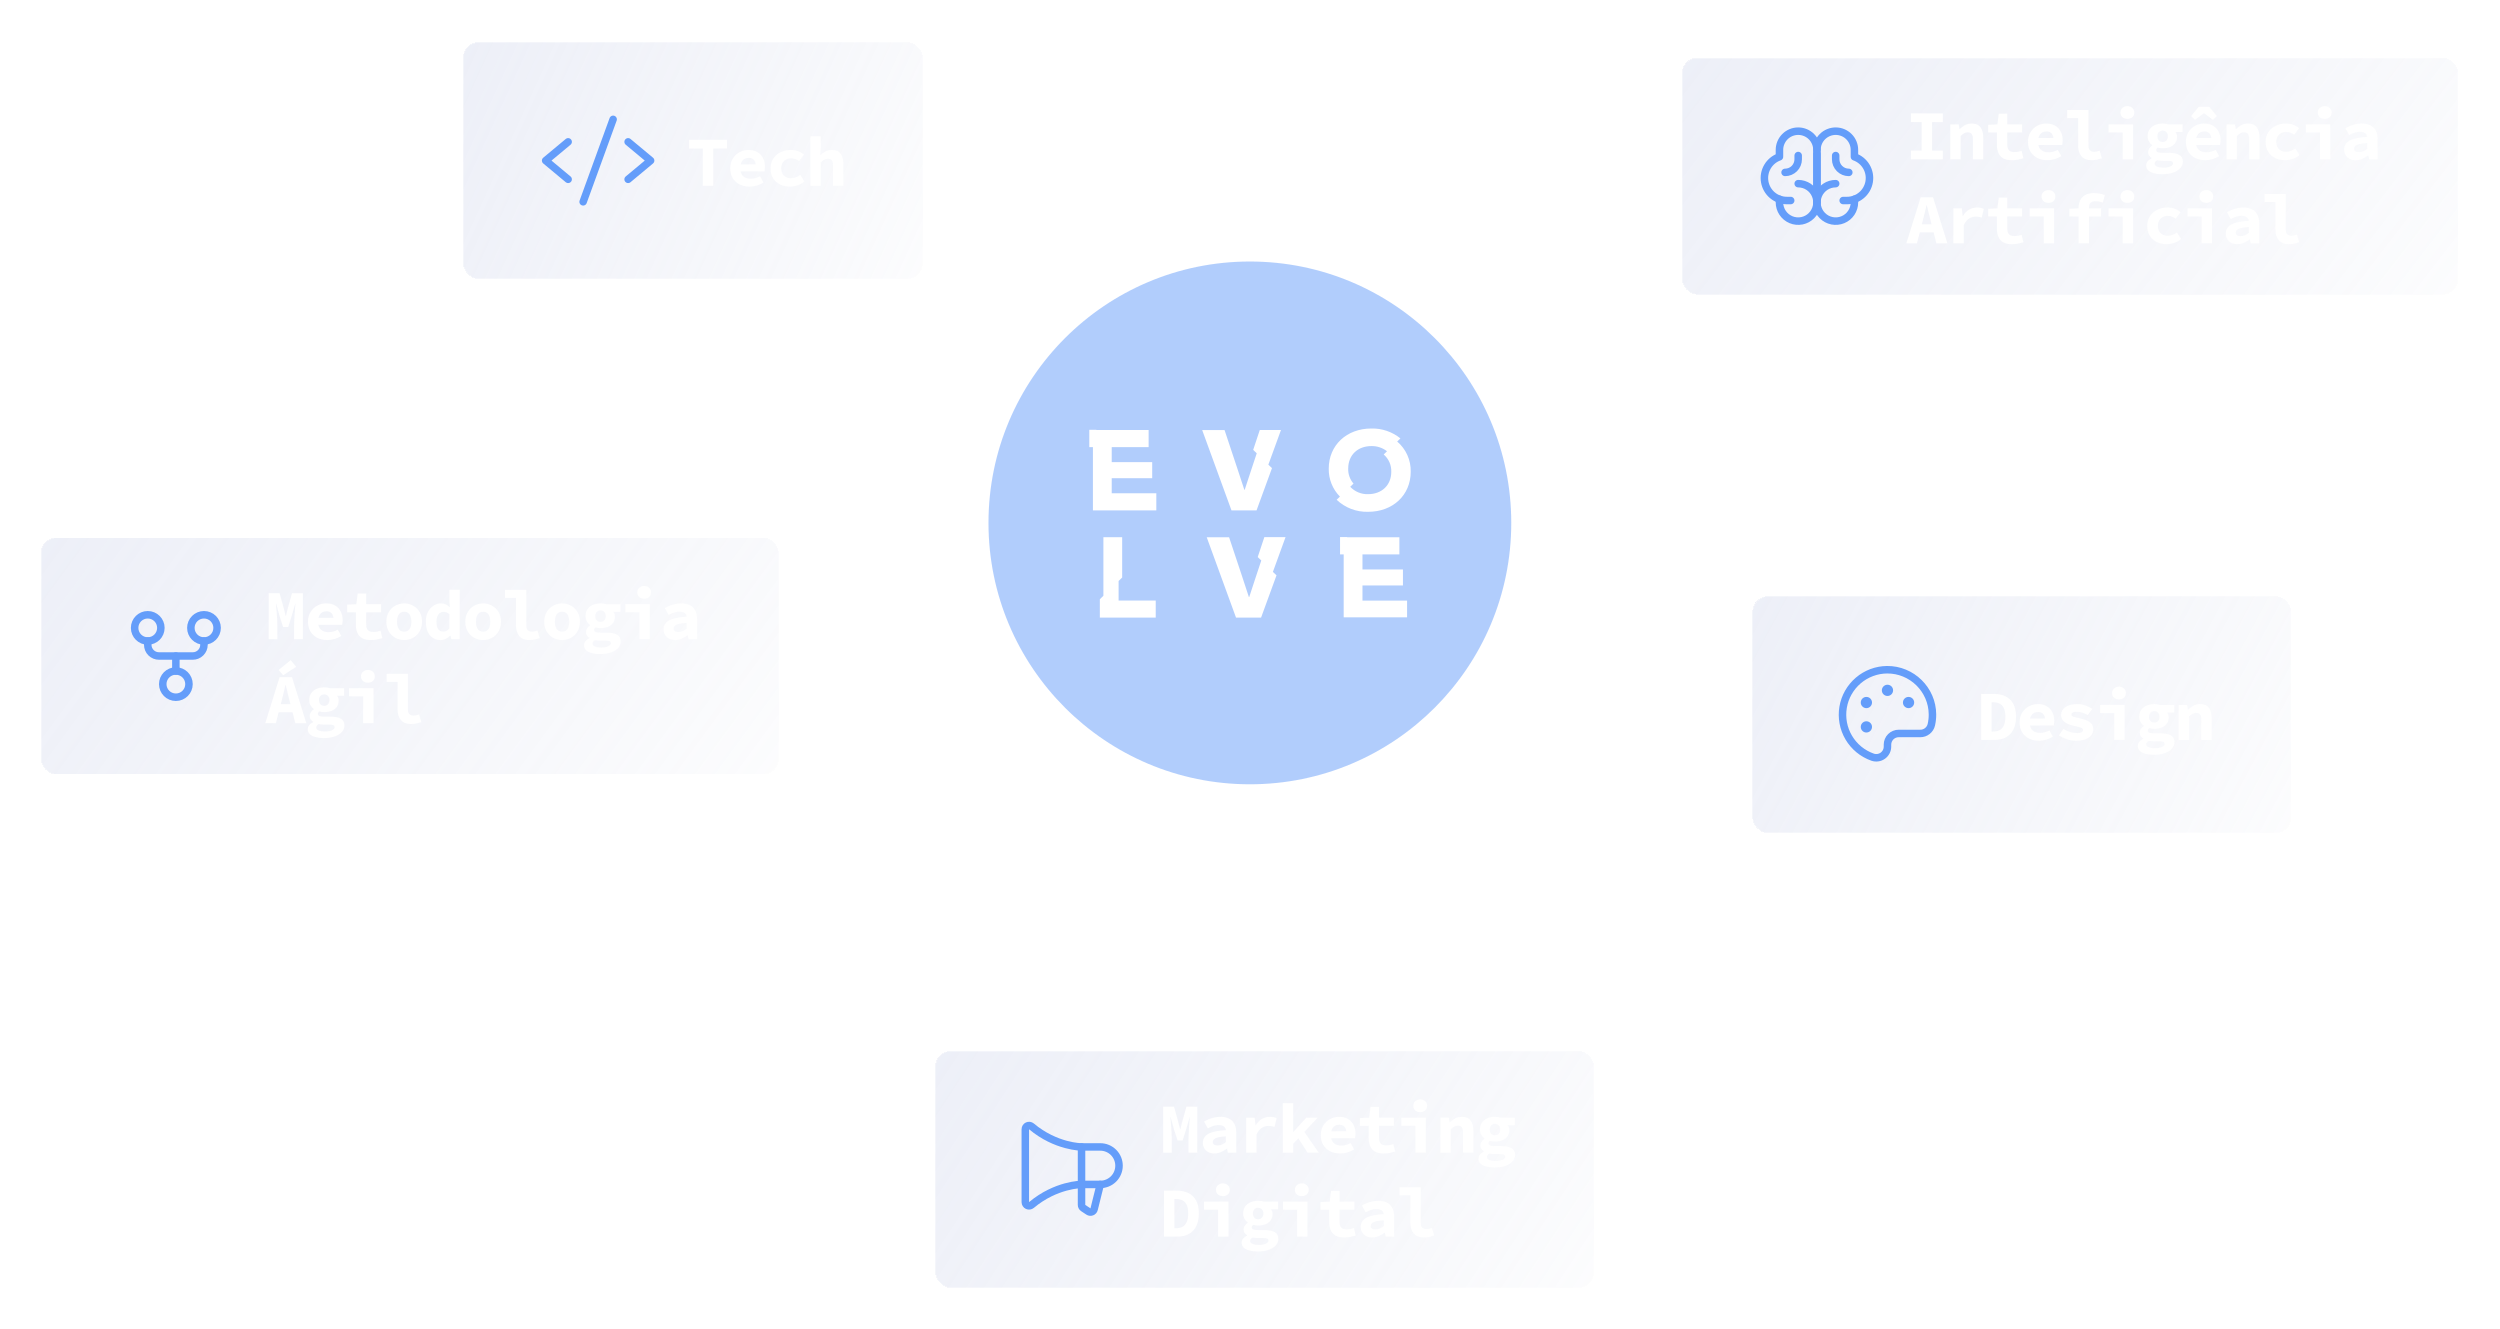 <svg width="1042" height="554" viewBox="0 0 1042 554" fill="none" xmlns="http://www.w3.org/2000/svg">
<circle opacity="0.5" cx="520.947" cy="217.947" r="108.947" fill="#649DFA"/>
<g clip-path="url(#clip0_552_47)">
<path d="M455.533 212.723H481.956V205.605H463.363V199.307H480.233V192.63H463.363V186.369H478.749V179.214H456.983V179.145H454.016V186.369H455.533V212.723Z" fill="white"/>
<path d="M560.048 257.436H586.471V250.317H567.879V244.019H584.748V237.343H567.879V231.081H583.264V223.927H561.499V223.858H558.531V231.081H560.048V257.436Z" fill="white"/>
<path d="M528.651 193.681L533.919 179.214H525.079L522.327 187.508L523.807 188.941L521.71 195.256C519.645 201.432 518.822 203.991 518.785 204.162H518.642C518.609 204.024 517.783 201.432 515.685 195.153L510.39 179.247H501.069L513.278 212.723H523.731L530.161 195.114L528.647 193.681H528.651Z" fill="white"/>
<path d="M530.546 238.361L535.811 223.89H526.971L524.219 232.184L525.699 233.617L523.602 239.932C521.537 246.108 520.714 248.667 520.677 248.838H520.534C520.501 248.7 519.675 246.108 517.577 239.83L512.279 223.927H502.958L515.167 257.403H525.62L532.05 239.793L530.536 238.361H530.546Z" fill="white"/>
<path d="M561.931 195.312C561.931 189.57 565.984 185.924 571.601 185.924C573.961 185.875 576.265 186.642 578.117 188.091L583.697 182.729C580.288 179.965 575.996 178.5 571.598 178.598C561.268 178.598 553.819 185.578 553.819 195.312C553.732 199.673 555.419 203.889 558.496 207.002L564.146 201.57C562.645 199.831 561.855 197.598 561.928 195.312H561.931ZM576.73 189.432C578.824 191.24 579.986 193.895 579.883 196.649C579.883 202.321 575.83 205.967 570.213 205.967C567.395 206.06 564.673 204.93 562.761 202.871L557.112 208.303C560.627 211.646 565.344 213.454 570.21 213.323C580.54 213.323 587.989 206.376 587.989 196.609C588.099 191.771 586.014 187.136 582.306 183.99L576.726 189.429L576.73 189.432Z" fill="white"/>
<path d="M467.719 240.716V223.894H459.895V248.308L458.411 249.78V257.406H481.707V250.294H466.235V242.155L467.716 240.719L467.719 240.716Z" fill="white"/>
</g>
<g filter="url(#filter0_bd_552_47)">
<rect x="193" y="10.511" width="191.601" height="98.771" rx="6.462" fill="url(#paint0_linear_552_47)" fill-opacity="0.3" shape-rendering="crispEdges"/>
<path d="M236.801 52.084L227.426 59.897L236.801 67.709" stroke="#649DFA" stroke-width="3.125" stroke-linecap="round" stroke-linejoin="round"/>
<path d="M261.801 52.084L271.176 59.897L261.801 67.709" stroke="#649DFA" stroke-width="3.125" stroke-linecap="round" stroke-linejoin="round"/>
<path d="M255.551 42.709L243.051 77.084" stroke="#649DFA" stroke-width="3.125" stroke-linecap="round" stroke-linejoin="round"/>
<path d="M292.944 70.397V54.876H287.212V51.231H303.027V54.876H297.294V70.397H292.944ZM312.451 70.749C310.942 70.749 309.57 70.456 308.336 69.868C307.121 69.26 306.151 68.388 305.425 67.251C304.72 66.095 304.367 64.714 304.367 63.107C304.367 61.519 304.73 60.157 305.455 59.021C306.18 57.864 307.121 56.983 308.277 56.375C309.433 55.768 310.658 55.464 311.951 55.464C313.46 55.464 314.724 55.778 315.743 56.405C316.762 57.012 317.527 57.845 318.036 58.903C318.565 59.942 318.83 61.127 318.83 62.46C318.83 62.852 318.8 63.234 318.742 63.606C318.702 63.959 318.663 64.224 318.624 64.4H307.571V61.49H315.714L315.038 62.313C315.038 61.137 314.783 60.255 314.273 59.667C313.784 59.06 313.058 58.756 312.098 58.756C311.393 58.756 310.775 58.913 310.246 59.227C309.717 59.54 309.306 60.02 309.012 60.667C308.718 61.314 308.571 62.127 308.571 63.107C308.571 64.106 308.747 64.929 309.1 65.576C309.453 66.203 309.962 66.673 310.628 66.987C311.295 67.3 312.098 67.457 313.039 67.457C313.705 67.457 314.332 67.369 314.92 67.193C315.528 67.016 316.155 66.761 316.801 66.428L318.242 69.044C317.399 69.574 316.468 69.995 315.449 70.308C314.43 70.603 313.431 70.749 312.451 70.749ZM329.283 70.749C327.754 70.749 326.373 70.456 325.138 69.868C323.923 69.26 322.953 68.388 322.228 67.251C321.523 66.095 321.17 64.714 321.17 63.107C321.17 61.5 321.562 60.128 322.346 58.991C323.13 57.835 324.158 56.963 325.432 56.375C326.726 55.768 328.117 55.464 329.606 55.464C330.763 55.464 331.811 55.65 332.752 56.022C333.692 56.375 334.466 56.846 335.074 57.433L333.075 60.108C332.507 59.717 331.958 59.432 331.429 59.256C330.919 59.06 330.39 58.962 329.841 58.962C329.018 58.962 328.284 59.129 327.637 59.462C326.99 59.795 326.49 60.275 326.138 60.902C325.785 61.529 325.609 62.264 325.609 63.107C325.609 63.949 325.775 64.684 326.108 65.311C326.461 65.938 326.941 66.419 327.549 66.752C328.176 67.085 328.891 67.251 329.694 67.251C330.459 67.251 331.154 67.114 331.782 66.84C332.428 66.566 333.016 66.242 333.545 65.87L335.28 68.604C334.417 69.329 333.447 69.868 332.369 70.22C331.311 70.573 330.282 70.749 329.283 70.749ZM337.767 70.397V49.791H342.088V54.847L341.853 57.639H341.941C342.49 57.071 343.156 56.571 343.94 56.14C344.743 55.689 345.694 55.464 346.791 55.464C348.437 55.464 349.633 55.993 350.377 57.051C351.142 58.109 351.524 59.56 351.524 61.402V70.397H347.203V61.96C347.203 60.98 347.036 60.265 346.703 59.814C346.389 59.364 345.841 59.138 345.057 59.138C344.469 59.138 343.95 59.276 343.499 59.55C343.068 59.805 342.597 60.177 342.088 60.667V70.397H337.767Z" fill="white"/>
<rect x="193.176" y="10.687" width="191.25" height="98.419" rx="6.286" stroke="url(#paint1_linear_552_47)" stroke-opacity="0.5" stroke-width="0.352" shape-rendering="crispEdges"/>
</g>
<g filter="url(#filter1_bd_552_47)">
<rect x="730.399" y="241.472" width="224.601" height="98.771" rx="6.462" fill="url(#paint2_linear_552_47)" fill-opacity="0.3" shape-rendering="crispEdges"/>
<path d="M804.981 295.037C805.305 293.615 805.462 292.16 805.449 290.701C805.371 280.369 796.817 272.01 786.504 272.108C782.098 272.154 777.85 273.751 774.504 276.617C771.158 279.483 768.928 283.436 768.206 287.782C767.483 292.128 768.314 296.59 770.553 300.385C772.792 304.179 776.296 307.064 780.449 308.533C781.156 308.788 781.914 308.868 782.658 308.768C783.402 308.667 784.111 308.388 784.724 307.955C785.338 307.521 785.838 306.947 786.182 306.279C786.525 305.611 786.703 304.87 786.699 304.119V303.358C786.697 302.741 786.816 302.131 787.051 301.561C787.286 300.991 787.631 300.473 788.067 300.037C788.502 299.602 789.02 299.256 789.59 299.022C790.16 298.787 790.771 298.668 791.387 298.67H800.41C801.471 298.671 802.5 298.312 803.33 297.652C804.16 296.992 804.742 296.071 804.981 295.037Z" stroke="#649DFA" stroke-width="3.125" stroke-linecap="round" stroke-linejoin="round"/>
<path d="M786.699 283.045C787.994 283.045 789.043 281.996 789.043 280.701C789.043 279.407 787.994 278.358 786.699 278.358C785.405 278.358 784.356 279.407 784.356 280.701C784.356 281.996 785.405 283.045 786.699 283.045Z" fill="#649DFA"/>
<path d="M777.91 288.123C779.205 288.123 780.254 287.074 780.254 285.78C780.254 284.485 779.205 283.436 777.91 283.436C776.616 283.436 775.567 284.485 775.567 285.78C775.567 287.074 776.616 288.123 777.91 288.123Z" fill="#649DFA"/>
<path d="M777.91 298.28C779.205 298.28 780.254 297.23 780.254 295.936C780.254 294.641 779.205 293.592 777.91 293.592C776.616 293.592 775.567 294.641 775.567 295.936C775.567 297.23 776.616 298.28 777.91 298.28Z" fill="#649DFA"/>
<path d="M795.488 288.123C796.783 288.123 797.832 287.074 797.832 285.78C797.832 284.485 796.783 283.436 795.488 283.436C794.194 283.436 793.145 284.485 793.145 285.78C793.145 287.074 794.194 288.123 795.488 288.123Z" fill="#649DFA"/>
<path d="M825.757 301.358V282.192H831.048C832.91 282.192 834.527 282.525 835.898 283.191C837.29 283.858 838.368 284.896 839.132 286.307C839.896 287.699 840.278 289.492 840.278 291.687C840.278 293.881 839.896 295.694 839.132 297.125C838.387 298.555 837.339 299.623 835.987 300.329C834.634 301.015 833.076 301.358 831.313 301.358H825.757ZM830.108 297.86H830.813C831.832 297.86 832.714 297.664 833.459 297.272C834.203 296.88 834.781 296.233 835.193 295.332C835.624 294.43 835.84 293.215 835.84 291.687C835.84 290.158 835.624 288.963 835.193 288.1C834.781 287.219 834.203 286.601 833.459 286.249C832.714 285.876 831.832 285.69 830.813 285.69H830.108V297.86ZM849.85 301.71C848.341 301.71 846.969 301.416 845.734 300.829C844.519 300.221 843.549 299.349 842.824 298.212C842.119 297.056 841.766 295.675 841.766 294.068C841.766 292.48 842.128 291.118 842.854 289.982C843.579 288.825 844.519 287.944 845.676 287.336C846.832 286.729 848.057 286.425 849.35 286.425C850.859 286.425 852.123 286.738 853.142 287.366C854.161 287.973 854.925 288.806 855.435 289.864C855.964 290.903 856.228 292.088 856.228 293.421C856.228 293.813 856.199 294.195 856.14 294.567C856.101 294.92 856.062 295.185 856.023 295.361H844.97V292.451H853.113L852.436 293.274C852.436 292.098 852.182 291.216 851.672 290.628C851.182 290.021 850.457 289.717 849.497 289.717C848.791 289.717 848.174 289.874 847.645 290.187C847.116 290.501 846.704 290.981 846.41 291.628C846.116 292.275 845.969 293.088 845.969 294.068C845.969 295.067 846.146 295.89 846.499 296.537C846.851 297.164 847.361 297.634 848.027 297.948C848.693 298.261 849.497 298.418 850.438 298.418C851.104 298.418 851.731 298.33 852.319 298.154C852.926 297.977 853.553 297.722 854.2 297.389L855.641 300.005C854.798 300.535 853.867 300.956 852.848 301.269C851.829 301.563 850.829 301.71 849.85 301.71ZM865.3 301.71C864.007 301.71 862.723 301.495 861.449 301.064C860.175 300.613 859.078 300.084 858.157 299.476L860.009 296.772C860.891 297.34 861.822 297.771 862.801 298.065C863.801 298.359 864.83 298.506 865.888 298.506C866.691 298.506 867.279 298.389 867.652 298.154C868.024 297.899 868.21 297.605 868.21 297.272C868.21 297.056 868.151 296.88 868.034 296.743C867.936 296.586 867.75 296.449 867.475 296.331C867.221 296.194 866.858 296.067 866.388 295.949C865.937 295.831 865.349 295.694 864.624 295.537C862.645 295.106 861.224 294.518 860.362 293.774C859.499 293.029 859.068 292.098 859.068 290.981C859.068 289.609 859.666 288.512 860.861 287.689C862.057 286.846 863.693 286.425 865.77 286.425C867.083 286.425 868.269 286.64 869.327 287.072C870.405 287.483 871.326 287.934 872.09 288.424L870.15 291.011C869.425 290.56 868.651 290.217 867.828 289.982C867.005 289.747 866.192 289.629 865.388 289.629C864.938 289.629 864.565 289.678 864.271 289.776C863.977 289.854 863.752 289.991 863.595 290.187C863.438 290.364 863.36 290.56 863.36 290.775C863.36 291.167 863.615 291.461 864.124 291.657C864.634 291.834 865.506 292.059 866.74 292.333C868.23 292.666 869.396 293.049 870.238 293.48C871.081 293.911 871.659 294.411 871.973 294.979C872.306 295.528 872.473 296.204 872.473 297.007C872.473 297.889 872.198 298.683 871.649 299.388C871.12 300.094 870.317 300.662 869.239 301.093C868.181 301.505 866.868 301.71 865.3 301.71ZM881.221 301.358V290.158H875.342V286.778H885.542V301.358H881.221ZM883.19 284.485C882.367 284.485 881.681 284.25 881.133 283.779C880.584 283.289 880.31 282.652 880.31 281.869C880.31 281.065 880.584 280.418 881.133 279.929C881.681 279.419 882.367 279.164 883.19 279.164C884.033 279.164 884.719 279.419 885.248 279.929C885.797 280.418 886.071 281.065 886.071 281.869C886.071 282.652 885.797 283.289 885.248 283.779C884.719 284.25 884.033 284.485 883.19 284.485ZM897.641 307.56C896.367 307.56 895.231 307.423 894.231 307.149C893.252 306.894 892.468 306.492 891.88 305.943C891.311 305.395 891.027 304.689 891.027 303.827C891.027 303.239 891.214 302.7 891.586 302.21C891.978 301.72 892.546 301.289 893.291 300.917V300.799C892.879 300.525 892.526 300.192 892.233 299.8C891.958 299.408 891.821 298.908 891.821 298.301C891.821 297.811 891.978 297.321 892.291 296.831C892.624 296.341 893.046 295.92 893.555 295.567V295.449C893.026 295.096 892.575 294.597 892.203 293.95C891.831 293.303 891.645 292.559 891.645 291.716C891.645 290.54 891.929 289.56 892.497 288.776C893.085 287.993 893.849 287.405 894.79 287.013C895.75 286.621 896.779 286.425 897.876 286.425C898.778 286.425 899.581 286.542 900.287 286.778H906.195V289.952H903.256C903.432 290.168 903.579 290.452 903.697 290.805C903.834 291.138 903.902 291.491 903.902 291.863C903.902 292.98 903.628 293.901 903.079 294.626C902.55 295.332 901.835 295.861 900.934 296.213C900.032 296.566 899.013 296.743 897.876 296.743C897.602 296.743 897.289 296.723 896.936 296.684C896.583 296.625 896.23 296.547 895.878 296.449C895.642 296.605 895.476 296.762 895.378 296.919C895.28 297.076 895.231 297.282 895.231 297.536C895.231 297.909 895.427 298.183 895.819 298.359C896.23 298.536 896.857 298.624 897.7 298.624H900.404C902.325 298.624 903.785 298.908 904.784 299.476C905.803 300.045 906.313 300.985 906.313 302.298C906.313 303.317 905.96 304.219 905.255 305.003C904.549 305.806 903.54 306.433 902.227 306.884C900.934 307.335 899.405 307.56 897.641 307.56ZM897.876 294.126C898.288 294.126 898.66 294.038 898.993 293.862C899.327 293.686 899.591 293.421 899.787 293.068C899.983 292.696 900.081 292.245 900.081 291.716C900.081 291.207 899.983 290.775 899.787 290.423C899.591 290.07 899.327 289.805 898.993 289.629C898.66 289.433 898.288 289.335 897.876 289.335C897.484 289.335 897.122 289.433 896.789 289.629C896.456 289.805 896.191 290.07 895.995 290.423C895.799 290.775 895.701 291.207 895.701 291.716C895.701 292.245 895.799 292.696 895.995 293.068C896.191 293.421 896.456 293.686 896.789 293.862C897.122 294.038 897.484 294.126 897.876 294.126ZM898.259 304.826C899.042 304.826 899.728 304.748 900.316 304.591C900.904 304.434 901.365 304.219 901.698 303.944C902.031 303.69 902.198 303.396 902.198 303.063C902.198 302.573 901.982 302.259 901.551 302.122C901.12 302.004 900.483 301.946 899.64 301.946H897.818C897.289 301.946 896.848 301.926 896.495 301.887C896.162 301.848 895.858 301.799 895.584 301.74C895.211 301.975 894.947 302.2 894.79 302.416C894.633 302.651 894.555 302.906 894.555 303.18C894.555 303.709 894.888 304.111 895.554 304.385C896.221 304.679 897.122 304.826 898.259 304.826ZM908.065 301.358V286.778H911.593L911.916 288.718H912.033C912.661 288.091 913.376 287.552 914.179 287.101C915.002 286.65 915.963 286.425 917.06 286.425C918.706 286.425 919.911 286.954 920.676 288.012C921.44 289.07 921.822 290.521 921.822 292.363V301.358H917.501V292.921C917.501 291.941 917.334 291.226 917.001 290.775C916.688 290.325 916.139 290.099 915.355 290.099C914.767 290.099 914.248 290.236 913.797 290.511C913.366 290.766 912.896 291.138 912.386 291.628V301.358H908.065Z" fill="white"/>
<rect x="730.575" y="241.648" width="224.25" height="98.419" rx="6.286" stroke="url(#paint3_linear_552_47)" stroke-opacity="0.5" stroke-width="0.352" shape-rendering="crispEdges"/>
</g>
<g filter="url(#filter2_bd_552_47)">
<rect x="701" y="17" width="323.601" height="98.771" rx="6.462" fill="url(#paint4_linear_552_47)" fill-opacity="0.3" shape-rendering="crispEdges"/>
<path d="M757.301 75.76V57.011" stroke="#649DFA" stroke-width="3.125" stroke-linecap="round" stroke-linejoin="round"/>
<path d="M749.488 69.51C751.033 69.51 752.544 69.969 753.829 70.827C755.113 71.686 756.115 72.906 756.706 74.333C757.297 75.761 757.452 77.332 757.151 78.847C756.849 80.363 756.105 81.755 755.012 82.847C753.92 83.94 752.528 84.684 751.012 84.985C749.497 85.287 747.926 85.132 746.498 84.541C745.071 83.95 743.851 82.948 742.992 81.663C742.134 80.379 741.676 78.868 741.676 77.323V76.014" stroke="#649DFA" stroke-width="3.125" stroke-linecap="round" stroke-linejoin="round"/>
<path d="M765.113 69.51C763.568 69.51 762.058 69.969 760.773 70.827C759.488 71.686 758.487 72.906 757.895 74.333C757.304 75.761 757.149 77.332 757.451 78.847C757.752 80.363 758.496 81.755 759.589 82.847C760.681 83.94 762.074 84.684 763.589 84.985C765.104 85.287 766.675 85.132 768.103 84.541C769.53 83.95 770.751 82.948 771.609 81.663C772.467 80.379 772.926 78.868 772.926 77.323V76.014" stroke="#649DFA" stroke-width="3.125" stroke-linecap="round" stroke-linejoin="round"/>
<path d="M746.363 76.542H744.801C742.585 76.548 740.438 75.769 738.742 74.342C737.046 72.916 735.91 70.936 735.535 68.751C735.161 66.567 735.572 64.321 736.696 62.411C737.82 60.502 739.584 59.052 741.676 58.319V55.448C741.676 53.376 742.499 51.389 743.964 49.924C745.429 48.459 747.416 47.636 749.488 47.636C751.56 47.636 753.547 48.459 755.012 49.924C756.478 51.389 757.301 53.376 757.301 55.448V77.323" stroke="#649DFA" stroke-width="3.125" stroke-linecap="round" stroke-linejoin="round"/>
<path d="M768.238 76.542H769.801C772.017 76.548 774.163 75.769 775.859 74.342C777.555 72.916 778.691 70.936 779.066 68.751C779.44 66.567 779.029 64.321 777.905 62.411C776.781 60.502 775.017 59.052 772.926 58.319V55.448C772.926 53.376 772.103 51.389 770.637 49.924C769.172 48.459 767.185 47.636 765.113 47.636C763.041 47.636 761.054 48.459 759.589 49.924C758.124 51.389 757.301 53.376 757.301 55.448" stroke="#649DFA" stroke-width="3.125" stroke-linecap="round" stroke-linejoin="round"/>
<path d="M749.488 57.792V59.354C749.488 60.805 748.912 62.196 747.886 63.221C746.861 64.247 745.47 64.823 744.019 64.823" stroke="#649DFA" stroke-width="3.125" stroke-linecap="round" stroke-linejoin="round"/>
<path d="M765.113 57.792V59.354C765.113 60.805 765.689 62.196 766.715 63.221C767.741 64.247 769.132 64.823 770.582 64.823" stroke="#649DFA" stroke-width="3.125" stroke-linecap="round" stroke-linejoin="round"/>
<path d="M796.476 59.386V55.74H800.944V43.865H796.476V40.22H809.763V43.865H805.294V55.74H809.763V59.386H796.476ZM812.867 59.386V44.805H816.394L816.718 46.745H816.835C817.462 46.118 818.178 45.58 818.981 45.129C819.804 44.678 820.765 44.453 821.862 44.453C823.508 44.453 824.713 44.982 825.478 46.04C826.242 47.098 826.624 48.548 826.624 50.391V59.386H822.303V50.949C822.303 49.969 822.136 49.254 821.803 48.803C821.49 48.352 820.941 48.127 820.157 48.127C819.569 48.127 819.05 48.264 818.599 48.539C818.168 48.793 817.698 49.166 817.188 49.656V59.386H812.867ZM838.606 59.738C837.058 59.738 835.823 59.474 834.902 58.945C834 58.396 833.344 57.641 832.932 56.681C832.521 55.721 832.315 54.604 832.315 53.33V48.186H828.67V44.982L832.521 44.805L833.079 40.337H836.636V44.805H842.809V48.186H836.636V53.301C836.636 54.026 836.744 54.614 836.96 55.064C837.175 55.515 837.508 55.848 837.959 56.064C838.41 56.26 838.988 56.358 839.693 56.358C840.262 56.358 840.781 56.309 841.251 56.211C841.722 56.113 842.172 55.985 842.603 55.829L843.368 58.945C842.721 59.141 842.006 59.317 841.222 59.474C840.458 59.65 839.586 59.738 838.606 59.738ZM853.351 59.738C851.842 59.738 850.47 59.444 849.235 58.856C848.02 58.249 847.05 57.377 846.325 56.24C845.62 55.084 845.267 53.702 845.267 52.096C845.267 50.508 845.63 49.146 846.355 48.01C847.08 46.853 848.02 45.971 849.177 45.364C850.333 44.757 851.558 44.453 852.851 44.453C854.36 44.453 855.624 44.766 856.643 45.393C857.662 46.001 858.426 46.834 858.936 47.892C859.465 48.931 859.729 50.116 859.729 51.449C859.729 51.841 859.7 52.223 859.641 52.595C859.602 52.948 859.563 53.212 859.524 53.389H848.471V50.479H856.614L855.937 51.302C855.937 50.126 855.683 49.244 855.173 48.656C854.683 48.049 853.958 47.745 852.998 47.745C852.292 47.745 851.675 47.902 851.146 48.215C850.617 48.529 850.205 49.009 849.911 49.656C849.617 50.302 849.471 51.116 849.471 52.096C849.471 53.095 849.647 53.918 850 54.565C850.352 55.192 850.862 55.662 851.528 55.976C852.194 56.289 852.998 56.446 853.939 56.446C854.605 56.446 855.232 56.358 855.82 56.181C856.427 56.005 857.054 55.75 857.701 55.417L859.142 58.033C858.299 58.562 857.368 58.984 856.349 59.297C855.33 59.591 854.331 59.738 853.351 59.738ZM871.711 59.738C869.889 59.738 868.507 59.19 867.567 58.092C866.626 56.995 866.156 55.525 866.156 53.683V42.189H861.599V38.809H870.477V53.859C870.477 54.761 870.722 55.388 871.212 55.74C871.701 56.074 872.24 56.24 872.828 56.24C873.181 56.24 873.534 56.201 873.886 56.123C874.259 56.044 874.67 55.927 875.121 55.77L876.062 58.945C875.317 59.18 874.631 59.366 874.004 59.503C873.397 59.66 872.632 59.738 871.711 59.738ZM884.722 59.386V48.186H878.843V44.805H889.043V59.386H884.722ZM886.691 42.513C885.868 42.513 885.182 42.278 884.634 41.807C884.085 41.317 883.811 40.68 883.811 39.896C883.811 39.093 884.085 38.446 884.634 37.956C885.182 37.447 885.868 37.192 886.691 37.192C887.534 37.192 888.22 37.447 888.749 37.956C889.298 38.446 889.572 39.093 889.572 39.896C889.572 40.68 889.298 41.317 888.749 41.807C888.22 42.278 887.534 42.513 886.691 42.513ZM901.142 65.588C899.869 65.588 898.732 65.451 897.732 65.176C896.753 64.922 895.969 64.52 895.381 63.971C894.813 63.422 894.528 62.717 894.528 61.855C894.528 61.267 894.715 60.728 895.087 60.238C895.479 59.748 896.047 59.317 896.792 58.945V58.827C896.38 58.553 896.028 58.219 895.734 57.828C895.459 57.436 895.322 56.936 895.322 56.328C895.322 55.839 895.479 55.349 895.792 54.859C896.126 54.369 896.547 53.947 897.056 53.595V53.477C896.527 53.124 896.077 52.625 895.704 51.978C895.332 51.331 895.146 50.587 895.146 49.744C895.146 48.568 895.43 47.588 895.998 46.804C896.586 46.02 897.35 45.432 898.291 45.041C899.251 44.649 900.28 44.453 901.377 44.453C902.279 44.453 903.082 44.57 903.788 44.805H909.696V47.98H906.757C906.933 48.196 907.08 48.48 907.198 48.833C907.335 49.166 907.404 49.519 907.404 49.891C907.404 51.008 907.129 51.929 906.58 52.654C906.051 53.359 905.336 53.889 904.435 54.241C903.533 54.594 902.514 54.77 901.377 54.77C901.103 54.77 900.79 54.751 900.437 54.712C900.084 54.653 899.731 54.575 899.379 54.477C899.143 54.633 898.977 54.79 898.879 54.947C898.781 55.104 898.732 55.309 898.732 55.564C898.732 55.937 898.928 56.211 899.32 56.387C899.731 56.564 900.358 56.652 901.201 56.652H903.905C905.826 56.652 907.286 56.936 908.285 57.504C909.304 58.072 909.814 59.013 909.814 60.326C909.814 61.345 909.461 62.247 908.756 63.031C908.05 63.834 907.041 64.461 905.728 64.912C904.435 65.362 902.906 65.588 901.142 65.588ZM901.377 52.154C901.789 52.154 902.161 52.066 902.494 51.89C902.828 51.713 903.092 51.449 903.288 51.096C903.484 50.724 903.582 50.273 903.582 49.744C903.582 49.234 903.484 48.803 903.288 48.45C903.092 48.098 902.828 47.833 902.494 47.657C902.161 47.461 901.789 47.363 901.377 47.363C900.986 47.363 900.623 47.461 900.29 47.657C899.957 47.833 899.692 48.098 899.496 48.45C899.3 48.803 899.202 49.234 899.202 49.744C899.202 50.273 899.3 50.724 899.496 51.096C899.692 51.449 899.957 51.713 900.29 51.89C900.623 52.066 900.986 52.154 901.377 52.154ZM901.76 62.854C902.543 62.854 903.229 62.776 903.817 62.619C904.405 62.462 904.866 62.247 905.199 61.972C905.532 61.718 905.699 61.424 905.699 61.09C905.699 60.6 905.483 60.287 905.052 60.15C904.621 60.032 903.984 59.973 903.141 59.973H901.319C900.79 59.973 900.349 59.954 899.996 59.915C899.663 59.875 899.359 59.826 899.085 59.768C898.712 60.003 898.448 60.228 898.291 60.444C898.134 60.679 898.056 60.934 898.056 61.208C898.056 61.737 898.389 62.139 899.055 62.413C899.722 62.707 900.623 62.854 901.76 62.854ZM919.15 59.738C917.641 59.738 916.269 59.444 915.035 58.856C913.82 58.249 912.85 57.377 912.125 56.24C911.419 55.084 911.066 53.702 911.066 52.096C911.066 50.508 911.429 49.146 912.154 48.01C912.879 46.853 913.82 45.971 914.976 45.364C916.132 44.757 917.357 44.453 918.65 44.453C920.159 44.453 921.423 44.766 922.442 45.393C923.461 46.001 924.226 46.834 924.735 47.892C925.264 48.931 925.529 50.116 925.529 51.449C925.529 51.841 925.499 52.223 925.441 52.595C925.402 52.948 925.362 53.212 925.323 53.389H914.271V50.479H922.413L921.737 51.302C921.737 50.126 921.482 49.244 920.973 48.656C920.483 48.049 919.758 47.745 918.797 47.745C918.092 47.745 917.475 47.902 916.945 48.215C916.416 48.529 916.005 49.009 915.711 49.656C915.417 50.302 915.27 51.116 915.27 52.096C915.27 53.095 915.446 53.918 915.799 54.565C916.152 55.192 916.661 55.662 917.328 55.976C917.994 56.289 918.797 56.446 919.738 56.446C920.404 56.446 921.031 56.358 921.619 56.181C922.227 56.005 922.854 55.75 923.501 55.417L924.941 58.033C924.098 58.562 923.167 58.984 922.148 59.297C921.129 59.591 920.13 59.738 919.15 59.738ZM914.888 42.895L913.242 41.366L916.416 37.515H920.826L924 41.366L922.354 42.895L918.68 40.19H918.562L914.888 42.895ZM928.016 59.386V44.805H931.543L931.867 46.745H931.984C932.611 46.118 933.327 45.58 934.13 45.129C934.953 44.678 935.914 44.453 937.011 44.453C938.657 44.453 939.862 44.982 940.627 46.04C941.391 47.098 941.773 48.548 941.773 50.391V59.386H937.452V50.949C937.452 49.969 937.285 49.254 936.952 48.803C936.639 48.352 936.09 48.127 935.306 48.127C934.718 48.127 934.199 48.264 933.748 48.539C933.317 48.793 932.847 49.166 932.337 49.656V59.386H928.016ZM952.432 59.738C950.903 59.738 949.522 59.444 948.287 58.856C947.072 58.249 946.102 57.377 945.377 56.24C944.672 55.084 944.319 53.702 944.319 52.096C944.319 50.489 944.711 49.117 945.495 47.98C946.279 46.824 947.307 45.952 948.581 45.364C949.875 44.757 951.266 44.453 952.755 44.453C953.912 44.453 954.96 44.639 955.901 45.011C956.841 45.364 957.615 45.834 958.223 46.422L956.224 49.097C955.656 48.705 955.107 48.421 954.578 48.245C954.068 48.049 953.539 47.951 952.99 47.951C952.167 47.951 951.433 48.117 950.786 48.45C950.139 48.784 949.639 49.264 949.287 49.891C948.934 50.518 948.758 51.253 948.758 52.096C948.758 52.938 948.924 53.673 949.257 54.3C949.61 54.927 950.09 55.407 950.698 55.74C951.325 56.074 952.04 56.24 952.844 56.24C953.608 56.24 954.303 56.103 954.931 55.829C955.577 55.554 956.165 55.231 956.694 54.859L958.429 57.592C957.566 58.318 956.596 58.856 955.518 59.209C954.46 59.562 953.431 59.738 952.432 59.738ZM966.971 59.386V48.186H961.092V44.805H971.292V59.386H966.971ZM968.941 42.513C968.118 42.513 967.432 42.278 966.883 41.807C966.334 41.317 966.06 40.68 966.06 39.896C966.06 39.093 966.334 38.446 966.883 37.956C967.432 37.447 968.118 37.192 968.941 37.192C969.783 37.192 970.469 37.447 970.998 37.956C971.547 38.446 971.821 39.093 971.821 39.896C971.821 40.68 971.547 41.317 970.998 41.807C970.469 42.278 969.783 42.513 968.941 42.513ZM981.834 59.738C980.854 59.738 980.001 59.542 979.276 59.15C978.571 58.758 978.022 58.229 977.63 57.563C977.238 56.897 977.042 56.152 977.042 55.329C977.042 53.702 977.777 52.458 979.247 51.596C980.736 50.733 983.205 50.204 986.654 50.008C986.596 49.558 986.449 49.175 986.214 48.862C985.978 48.548 985.635 48.313 985.185 48.157C984.754 47.98 984.205 47.892 983.539 47.892C983.068 47.892 982.598 47.951 982.128 48.068C981.657 48.166 981.167 48.323 980.658 48.539C980.168 48.735 979.649 48.97 979.1 49.244L977.571 46.422C978.238 46.03 978.933 45.687 979.658 45.393C980.403 45.099 981.167 44.874 981.951 44.717C982.755 44.541 983.568 44.453 984.391 44.453C985.763 44.453 986.939 44.698 987.918 45.188C988.898 45.658 989.653 46.383 990.182 47.363C990.711 48.323 990.976 49.548 990.976 51.037V59.386H987.448L987.125 57.739H987.007C986.282 58.288 985.479 58.758 984.597 59.15C983.715 59.542 982.794 59.738 981.834 59.738ZM983.215 56.387C983.862 56.387 984.469 56.26 985.038 56.005C985.606 55.731 986.145 55.398 986.654 55.006V52.595C985.224 52.674 984.107 52.821 983.303 53.036C982.52 53.252 981.971 53.526 981.657 53.859C981.344 54.192 981.187 54.575 981.187 55.006C981.187 55.3 981.265 55.554 981.422 55.77C981.599 55.985 981.834 56.142 982.128 56.24C982.441 56.338 982.804 56.387 983.215 56.387ZM794.565 94.385L800.532 75.22H805.706L811.673 94.385H807.088L804.618 84.685C804.383 83.725 804.128 82.706 803.854 81.628C803.58 80.55 803.325 79.511 803.09 78.512H802.972C802.737 79.511 802.492 80.55 802.237 81.628C801.983 82.706 801.728 83.725 801.473 84.685L798.975 94.385H794.565ZM798.504 89.829V86.449H807.676V89.829H798.504ZM814.16 94.385V79.805H817.688L818.041 82.98H818.129C818.854 81.785 819.726 80.903 820.745 80.335C821.784 79.747 822.881 79.453 824.037 79.453C824.684 79.453 825.203 79.502 825.595 79.6C826.007 79.698 826.428 79.845 826.859 80.041L825.977 83.656C825.527 83.519 825.115 83.421 824.743 83.362C824.39 83.284 823.939 83.245 823.39 83.245C822.489 83.245 821.597 83.509 820.716 84.038C819.853 84.567 819.109 85.489 818.481 86.802V94.385H814.16ZM838.606 94.738C837.058 94.738 835.823 94.474 834.902 93.945C834 93.396 833.344 92.641 832.932 91.681C832.521 90.721 832.315 89.604 832.315 88.33V83.186H828.67V79.982L832.521 79.805L833.079 75.337H836.636V79.805H842.809V83.186H836.636V88.301C836.636 89.026 836.744 89.614 836.96 90.064C837.175 90.515 837.508 90.848 837.959 91.064C838.41 91.26 838.988 91.358 839.693 91.358C840.262 91.358 840.781 91.309 841.251 91.211C841.722 91.113 842.172 90.985 842.603 90.829L843.368 93.945C842.721 94.141 842.006 94.317 841.222 94.474C840.458 94.65 839.586 94.738 838.606 94.738ZM851.822 94.385V83.186H845.943V79.805H856.143V94.385H851.822ZM853.792 77.513C852.969 77.513 852.283 77.278 851.734 76.807C851.185 76.317 850.911 75.68 850.911 74.896C850.911 74.093 851.185 73.446 851.734 72.956C852.283 72.447 852.969 72.192 853.792 72.192C854.634 72.192 855.32 72.447 855.849 72.956C856.398 73.446 856.672 74.093 856.672 74.896C856.672 75.68 856.398 76.317 855.849 76.807C855.32 77.278 854.634 77.513 853.792 77.513ZM866.361 94.385V79.423C866.361 78.306 866.587 77.297 867.037 76.396C867.508 75.475 868.213 74.749 869.154 74.22C870.114 73.691 871.358 73.427 872.887 73.427C873.73 73.427 874.523 73.515 875.268 73.691C876.013 73.848 876.689 74.024 877.296 74.22L876.473 77.395C876.003 77.219 875.513 77.082 875.004 76.984C874.514 76.885 873.984 76.837 873.416 76.837C872.495 76.837 871.809 77.042 871.358 77.454C870.908 77.865 870.682 78.512 870.682 79.394V94.385H866.361ZM862.511 83.186V79.982L866.508 79.805H875.709V83.186H862.511ZM884.722 94.385V83.186H878.843V79.805H889.043V94.385H884.722ZM886.691 77.513C885.868 77.513 885.182 77.278 884.634 76.807C884.085 76.317 883.811 75.68 883.811 74.896C883.811 74.093 884.085 73.446 884.634 72.956C885.182 72.447 885.868 72.192 886.691 72.192C887.534 72.192 888.22 72.447 888.749 72.956C889.298 73.446 889.572 74.093 889.572 74.896C889.572 75.68 889.298 76.317 888.749 76.807C888.22 77.278 887.534 77.513 886.691 77.513ZM903.082 94.738C901.554 94.738 900.172 94.444 898.938 93.856C897.723 93.249 896.753 92.377 896.028 91.24C895.322 90.084 894.969 88.702 894.969 87.096C894.969 85.489 895.361 84.117 896.145 82.98C896.929 81.824 897.958 80.952 899.232 80.364C900.525 79.757 901.916 79.453 903.406 79.453C904.562 79.453 905.61 79.639 906.551 80.011C907.492 80.364 908.266 80.834 908.873 81.422L906.874 84.097C906.306 83.705 905.757 83.421 905.228 83.245C904.719 83.049 904.19 82.951 903.641 82.951C902.818 82.951 902.083 83.117 901.436 83.451C900.79 83.784 900.29 84.264 899.937 84.891C899.584 85.518 899.408 86.253 899.408 87.096C899.408 87.938 899.575 88.673 899.908 89.3C900.26 89.927 900.741 90.407 901.348 90.74C901.975 91.074 902.69 91.24 903.494 91.24C904.258 91.24 904.954 91.103 905.581 90.829C906.228 90.554 906.816 90.231 907.345 89.859L909.079 92.592C908.217 93.317 907.247 93.856 906.169 94.209C905.111 94.562 904.082 94.738 903.082 94.738ZM917.622 94.385V83.186H911.743V79.805H921.943V94.385H917.622ZM919.591 77.513C918.768 77.513 918.082 77.278 917.533 76.807C916.985 76.317 916.71 75.68 916.71 74.896C916.71 74.093 916.985 73.446 917.533 72.956C918.082 72.447 918.768 72.192 919.591 72.192C920.434 72.192 921.12 72.447 921.649 72.956C922.197 73.446 922.472 74.093 922.472 74.896C922.472 75.68 922.197 76.317 921.649 76.807C921.12 77.278 920.434 77.513 919.591 77.513ZM932.484 94.738C931.504 94.738 930.652 94.542 929.927 94.15C929.221 93.758 928.673 93.229 928.281 92.563C927.889 91.897 927.693 91.152 927.693 90.329C927.693 88.702 928.428 87.458 929.897 86.596C931.387 85.734 933.856 85.204 937.305 85.008C937.246 84.558 937.099 84.175 936.864 83.862C936.629 83.548 936.286 83.313 935.835 83.156C935.404 82.98 934.855 82.892 934.189 82.892C933.719 82.892 933.248 82.951 932.778 83.068C932.308 83.166 931.818 83.323 931.308 83.539C930.818 83.735 930.299 83.97 929.75 84.244L928.222 81.422C928.888 81.03 929.584 80.687 930.309 80.393C931.054 80.099 931.818 79.874 932.602 79.717C933.405 79.541 934.218 79.453 935.041 79.453C936.413 79.453 937.589 79.698 938.569 80.188C939.549 80.658 940.303 81.383 940.832 82.363C941.361 83.323 941.626 84.548 941.626 86.037V94.385H938.099L937.775 92.739H937.658C936.933 93.288 936.129 93.758 935.247 94.15C934.365 94.542 933.444 94.738 932.484 94.738ZM933.866 91.387C934.512 91.387 935.12 91.26 935.688 91.005C936.256 90.731 936.795 90.397 937.305 90.006V87.595C935.874 87.674 934.757 87.821 933.954 88.036C933.17 88.252 932.621 88.526 932.308 88.859C931.994 89.192 931.837 89.575 931.837 90.006C931.837 90.3 931.916 90.554 932.073 90.77C932.249 90.985 932.484 91.142 932.778 91.24C933.092 91.338 933.454 91.387 933.866 91.387ZM953.961 94.738C952.138 94.738 950.756 94.189 949.816 93.092C948.875 91.995 948.405 90.525 948.405 88.683V77.189H943.849V73.809H952.726V88.859C952.726 89.761 952.971 90.388 953.461 90.74C953.951 91.074 954.49 91.24 955.078 91.24C955.43 91.24 955.783 91.201 956.136 91.123C956.508 91.044 956.92 90.927 957.37 90.77L958.311 93.945C957.566 94.18 956.88 94.366 956.253 94.503C955.646 94.66 954.882 94.738 953.961 94.738Z" fill="white"/>
<rect x="701.176" y="17.176" width="323.25" height="98.419" rx="6.286" stroke="url(#paint5_linear_552_47)" stroke-opacity="0.5" stroke-width="0.352" shape-rendering="crispEdges"/>
</g>
<g filter="url(#filter3_bd_552_47)">
<rect x="17" y="217" width="307.601" height="98.771" rx="6.462" fill="url(#paint6_linear_552_47)" fill-opacity="0.3" shape-rendering="crispEdges"/>
<path d="M73.301 283.573C76.321 283.573 78.769 281.125 78.769 278.104C78.769 275.084 76.321 272.635 73.301 272.635C70.28 272.635 67.832 275.084 67.832 278.104C67.832 281.125 70.28 283.573 73.301 283.573Z" stroke="#649DFA" stroke-width="3.125" stroke-linecap="round" stroke-linejoin="round"/>
<path d="M85.019 260.135C88.04 260.135 90.488 257.687 90.488 254.667C90.488 251.646 88.04 249.198 85.019 249.198C81.999 249.198 79.551 251.646 79.551 254.667C79.551 257.687 81.999 260.135 85.019 260.135Z" stroke="#649DFA" stroke-width="3.125" stroke-linecap="round" stroke-linejoin="round"/>
<path d="M61.582 260.135C64.602 260.135 67.051 257.687 67.051 254.667C67.051 251.646 64.602 249.198 61.582 249.198C58.562 249.198 56.113 251.646 56.113 254.667C56.113 257.687 58.562 260.135 61.582 260.135Z" stroke="#649DFA" stroke-width="3.125" stroke-linecap="round" stroke-linejoin="round"/>
<path d="M61.582 260.135V261.698C61.579 262.314 61.699 262.925 61.934 263.495C62.168 264.065 62.513 264.583 62.949 265.018C63.385 265.454 63.903 265.799 64.473 266.034C65.042 266.269 65.653 266.388 66.269 266.385H80.332C80.948 266.388 81.559 266.269 82.129 266.034C82.699 265.799 83.216 265.454 83.652 265.018C84.088 264.583 84.433 264.065 84.668 263.495C84.903 262.925 85.022 262.314 85.019 261.698V260.135" stroke="#649DFA" stroke-width="3.125" stroke-linecap="round" stroke-linejoin="round"/>
<path d="M73.301 266.385V272.635" stroke="#649DFA" stroke-width="3.125" stroke-linecap="round" stroke-linejoin="round"/>
<path d="M112.006 259.385V240.22H116.532L118.414 247.01L119.06 249.656H119.178L119.825 247.01L121.706 240.22H126.233V259.385H122.588V253.448C122.588 252.919 122.607 252.262 122.647 251.478C122.686 250.675 122.735 249.842 122.794 248.98C122.852 248.117 122.911 247.294 122.97 246.51C123.048 245.727 123.107 245.08 123.146 244.57H123.058L121.588 249.685L120.119 254.3H118.002L116.503 249.685L115.121 244.57H115.033C115.072 245.08 115.121 245.727 115.18 246.51C115.259 247.294 115.327 248.117 115.386 248.98C115.445 249.842 115.494 250.675 115.533 251.478C115.572 252.262 115.592 252.919 115.592 253.448V259.385H112.006ZM136.451 259.738C134.942 259.738 133.57 259.444 132.336 258.856C131.121 258.249 130.151 257.377 129.425 256.24C128.72 255.084 128.367 253.702 128.367 252.095C128.367 250.508 128.73 249.146 129.455 248.01C130.18 246.853 131.121 245.971 132.277 245.364C133.433 244.756 134.658 244.453 135.951 244.453C137.46 244.453 138.724 244.766 139.743 245.393C140.762 246.001 141.527 246.834 142.036 247.892C142.565 248.931 142.83 250.116 142.83 251.449C142.83 251.841 142.8 252.223 142.742 252.595C142.702 252.948 142.663 253.212 142.624 253.389H131.571V250.479H139.714L139.038 251.302C139.038 250.126 138.783 249.244 138.273 248.656C137.784 248.049 137.058 247.745 136.098 247.745C135.393 247.745 134.775 247.902 134.246 248.215C133.717 248.529 133.306 249.009 133.012 249.656C132.718 250.302 132.571 251.116 132.571 252.095C132.571 253.095 132.747 253.918 133.1 254.565C133.453 255.192 133.962 255.662 134.628 255.976C135.295 256.289 136.098 256.446 137.039 256.446C137.705 256.446 138.332 256.358 138.92 256.181C139.528 256.005 140.155 255.75 140.801 255.417L142.242 258.033C141.399 258.562 140.468 258.984 139.449 259.297C138.43 259.591 137.431 259.738 136.451 259.738ZM154.606 259.738C153.058 259.738 151.823 259.474 150.902 258.945C150 258.396 149.344 257.641 148.932 256.681C148.521 255.721 148.315 254.604 148.315 253.33V248.186H144.67V244.982L148.521 244.805L149.079 240.337H152.636V244.805H158.809V248.186H152.636V253.301C152.636 254.026 152.744 254.614 152.96 255.064C153.175 255.515 153.508 255.848 153.959 256.064C154.41 256.26 154.988 256.358 155.693 256.358C156.262 256.358 156.781 256.309 157.251 256.211C157.722 256.113 158.172 255.985 158.603 255.829L159.368 258.945C158.721 259.141 158.006 259.317 157.222 259.474C156.458 259.65 155.586 259.738 154.606 259.738ZM168.469 259.738C167.195 259.738 165.99 259.444 164.853 258.856C163.717 258.249 162.796 257.377 162.09 256.24C161.385 255.084 161.032 253.702 161.032 252.095C161.032 250.489 161.385 249.117 162.09 247.98C162.796 246.824 163.717 245.952 164.853 245.364C165.99 244.756 167.195 244.453 168.469 244.453C169.743 244.453 170.948 244.756 172.084 245.364C173.221 245.952 174.142 246.824 174.848 247.98C175.553 249.117 175.906 250.489 175.906 252.095C175.906 253.702 175.553 255.084 174.848 256.24C174.142 257.377 173.221 258.249 172.084 258.856C170.948 259.444 169.743 259.738 168.469 259.738ZM168.469 256.24C169.135 256.24 169.684 256.074 170.115 255.74C170.566 255.407 170.899 254.927 171.114 254.3C171.35 253.673 171.467 252.938 171.467 252.095C171.467 251.253 171.35 250.518 171.114 249.891C170.899 249.264 170.566 248.784 170.115 248.45C169.684 248.117 169.135 247.951 168.469 247.951C167.803 247.951 167.244 248.117 166.793 248.45C166.362 248.784 166.029 249.264 165.794 249.891C165.578 250.518 165.471 251.253 165.471 252.095C165.471 252.938 165.578 253.673 165.794 254.3C166.029 254.927 166.362 255.407 166.793 255.74C167.244 256.074 167.803 256.24 168.469 256.24ZM183.625 259.738C181.783 259.738 180.294 259.062 179.157 257.71C178.04 256.338 177.482 254.467 177.482 252.095C177.482 250.508 177.776 249.146 178.364 248.01C178.971 246.873 179.755 246.001 180.715 245.393C181.675 244.766 182.675 244.453 183.713 244.453C184.517 244.453 185.213 244.59 185.801 244.864C186.388 245.139 186.918 245.521 187.388 246.011H187.505L187.3 243.747V238.779H191.621V259.385H188.093L187.77 257.886H187.682C187.153 258.415 186.526 258.856 185.801 259.209C185.095 259.562 184.37 259.738 183.625 259.738ZM184.742 256.211C185.232 256.211 185.683 256.113 186.094 255.917C186.526 255.701 186.927 255.349 187.3 254.859V248.95C186.908 248.597 186.506 248.352 186.094 248.215C185.703 248.059 185.291 247.98 184.86 247.98C184.331 247.98 183.841 248.127 183.39 248.421C182.939 248.715 182.577 249.166 182.303 249.773C182.048 250.361 181.92 251.116 181.92 252.037C181.92 253.467 182.165 254.525 182.655 255.211C183.145 255.878 183.841 256.211 184.742 256.211ZM201.369 259.738C200.095 259.738 198.89 259.444 197.753 258.856C196.616 258.249 195.695 257.377 194.99 256.24C194.284 255.084 193.932 253.702 193.932 252.095C193.932 250.489 194.284 249.117 194.99 247.98C195.695 246.824 196.616 245.952 197.753 245.364C198.89 244.756 200.095 244.453 201.369 244.453C202.642 244.453 203.848 244.756 204.984 245.364C206.121 245.952 207.042 246.824 207.747 247.98C208.453 249.117 208.806 250.489 208.806 252.095C208.806 253.702 208.453 255.084 207.747 256.24C207.042 257.377 206.121 258.249 204.984 258.856C203.848 259.444 202.642 259.738 201.369 259.738ZM201.369 256.24C202.035 256.24 202.584 256.074 203.015 255.74C203.465 255.407 203.799 254.927 204.014 254.3C204.249 253.673 204.367 252.938 204.367 252.095C204.367 251.253 204.249 250.518 204.014 249.891C203.799 249.264 203.465 248.784 203.015 248.45C202.584 248.117 202.035 247.951 201.369 247.951C200.702 247.951 200.144 248.117 199.693 248.45C199.262 248.784 198.929 249.264 198.694 249.891C198.478 250.518 198.37 251.253 198.37 252.095C198.37 252.938 198.478 253.673 198.694 254.3C198.929 254.927 199.262 255.407 199.693 255.74C200.144 256.074 200.702 256.24 201.369 256.24ZM220.611 259.738C218.788 259.738 217.407 259.19 216.466 258.092C215.526 256.995 215.055 255.525 215.055 253.683V242.189H210.499V238.809H219.376V253.859C219.376 254.761 219.621 255.388 220.111 255.74C220.601 256.074 221.14 256.24 221.728 256.24C222.081 256.24 222.433 256.201 222.786 256.123C223.159 256.044 223.57 255.927 224.021 255.77L224.961 258.945C224.217 259.18 223.531 259.366 222.904 259.503C222.296 259.66 221.532 259.738 220.611 259.738ZM234.268 259.738C232.994 259.738 231.789 259.444 230.653 258.856C229.516 258.249 228.595 257.377 227.889 256.24C227.184 255.084 226.831 253.702 226.831 252.095C226.831 250.489 227.184 249.117 227.889 247.98C228.595 246.824 229.516 245.952 230.653 245.364C231.789 244.756 232.994 244.453 234.268 244.453C235.542 244.453 236.747 244.756 237.884 245.364C239.02 245.952 239.942 246.824 240.647 247.98C241.353 249.117 241.705 250.489 241.705 252.095C241.705 253.702 241.353 255.084 240.647 256.24C239.942 257.377 239.02 258.249 237.884 258.856C236.747 259.444 235.542 259.738 234.268 259.738ZM234.268 256.24C234.935 256.24 235.483 256.074 235.914 255.74C236.365 255.407 236.698 254.927 236.914 254.3C237.149 253.673 237.267 252.938 237.267 252.095C237.267 251.253 237.149 250.518 236.914 249.891C236.698 249.264 236.365 248.784 235.914 248.45C235.483 248.117 234.935 247.951 234.268 247.951C233.602 247.951 233.043 248.117 232.593 248.45C232.162 248.784 231.828 249.264 231.593 249.891C231.378 250.518 231.27 251.253 231.27 252.095C231.27 252.938 231.378 253.673 231.593 254.3C231.828 254.927 232.162 255.407 232.593 255.74C233.043 256.074 233.602 256.24 234.268 256.24ZM250.042 265.588C248.768 265.588 247.632 265.451 246.632 265.176C245.652 264.922 244.868 264.52 244.281 263.971C243.712 263.422 243.428 262.717 243.428 261.855C243.428 261.267 243.614 260.728 243.987 260.238C244.379 259.748 244.947 259.317 245.692 258.945V258.827C245.28 258.553 244.927 258.219 244.633 257.828C244.359 257.436 244.222 256.936 244.222 256.328C244.222 255.838 244.379 255.349 244.692 254.859C245.025 254.369 245.447 253.947 245.956 253.595V253.477C245.427 253.124 244.976 252.625 244.604 251.978C244.232 251.331 244.045 250.587 244.045 249.744C244.045 248.568 244.33 247.588 244.898 246.804C245.486 246.02 246.25 245.433 247.191 245.041C248.151 244.649 249.18 244.453 250.277 244.453C251.179 244.453 251.982 244.57 252.688 244.805H258.596V247.98H255.657C255.833 248.196 255.98 248.48 256.097 248.833C256.235 249.166 256.303 249.518 256.303 249.891C256.303 251.008 256.029 251.929 255.48 252.654C254.951 253.359 254.236 253.889 253.334 254.241C252.433 254.594 251.414 254.77 250.277 254.77C250.003 254.77 249.689 254.751 249.337 254.712C248.984 254.653 248.631 254.574 248.278 254.476C248.043 254.633 247.877 254.79 247.779 254.947C247.681 255.104 247.632 255.309 247.632 255.564C247.632 255.936 247.828 256.211 248.22 256.387C248.631 256.564 249.258 256.652 250.101 256.652H252.805C254.726 256.652 256.186 256.936 257.185 257.504C258.204 258.073 258.714 259.013 258.714 260.326C258.714 261.345 258.361 262.247 257.655 263.031C256.95 263.834 255.941 264.461 254.628 264.912C253.334 265.363 251.806 265.588 250.042 265.588ZM250.277 252.154C250.689 252.154 251.061 252.066 251.394 251.89C251.727 251.713 251.992 251.449 252.188 251.096C252.384 250.724 252.482 250.273 252.482 249.744C252.482 249.234 252.384 248.803 252.188 248.45C251.992 248.098 251.727 247.833 251.394 247.657C251.061 247.461 250.689 247.363 250.277 247.363C249.885 247.363 249.523 247.461 249.19 247.657C248.856 247.833 248.592 248.098 248.396 248.45C248.2 248.803 248.102 249.234 248.102 249.744C248.102 250.273 248.2 250.724 248.396 251.096C248.592 251.449 248.856 251.713 249.19 251.89C249.523 252.066 249.885 252.154 250.277 252.154ZM250.659 262.854C251.443 262.854 252.129 262.776 252.717 262.619C253.305 262.462 253.765 262.247 254.099 261.972C254.432 261.718 254.598 261.424 254.598 261.09C254.598 260.601 254.383 260.287 253.952 260.15C253.52 260.032 252.884 259.973 252.041 259.973H250.218C249.689 259.973 249.248 259.954 248.896 259.915C248.562 259.875 248.259 259.826 247.984 259.768C247.612 260.003 247.347 260.228 247.191 260.444C247.034 260.679 246.956 260.934 246.956 261.208C246.956 261.737 247.289 262.139 247.955 262.413C248.621 262.707 249.523 262.854 250.659 262.854ZM266.521 259.385V248.186H260.642V244.805H270.842V259.385H266.521ZM268.491 242.513C267.668 242.513 266.982 242.277 266.433 241.807C265.884 241.317 265.61 240.68 265.61 239.896C265.61 239.093 265.884 238.446 266.433 237.956C266.982 237.447 267.668 237.192 268.491 237.192C269.333 237.192 270.019 237.447 270.548 237.956C271.097 238.446 271.372 239.093 271.372 239.896C271.372 240.68 271.097 241.317 270.548 241.807C270.019 242.277 269.333 242.513 268.491 242.513ZM281.384 259.738C280.404 259.738 279.552 259.542 278.826 259.15C278.121 258.758 277.572 258.229 277.18 257.563C276.788 256.897 276.592 256.152 276.592 255.329C276.592 253.702 277.327 252.458 278.797 251.596C280.286 250.733 282.756 250.204 286.205 250.008C286.146 249.558 285.999 249.176 285.764 248.862C285.529 248.548 285.186 248.313 284.735 248.157C284.304 247.98 283.755 247.892 283.089 247.892C282.618 247.892 282.148 247.951 281.678 248.068C281.207 248.166 280.718 248.323 280.208 248.539C279.718 248.735 279.199 248.97 278.65 249.244L277.121 246.422C277.788 246.03 278.483 245.687 279.209 245.393C279.953 245.099 280.718 244.874 281.501 244.717C282.305 244.541 283.118 244.453 283.941 244.453C285.313 244.453 286.489 244.698 287.469 245.188C288.448 245.658 289.203 246.383 289.732 247.363C290.261 248.323 290.526 249.548 290.526 251.037V259.385H286.998L286.675 257.739H286.557C285.832 258.288 285.029 258.758 284.147 259.15C283.265 259.542 282.344 259.738 281.384 259.738ZM282.765 256.387C283.412 256.387 284.02 256.26 284.588 256.005C285.156 255.731 285.695 255.398 286.205 255.006V252.595C284.774 252.674 283.657 252.821 282.854 253.036C282.07 253.252 281.521 253.526 281.207 253.859C280.894 254.192 280.737 254.574 280.737 255.006C280.737 255.3 280.816 255.554 280.972 255.77C281.149 255.985 281.384 256.142 281.678 256.24C281.991 256.338 282.354 256.387 282.765 256.387ZM110.565 294.385L116.532 275.22H121.706L127.673 294.385H123.088L120.618 284.685C120.383 283.725 120.128 282.706 119.854 281.628C119.58 280.55 119.325 279.511 119.09 278.512H118.972C118.737 279.511 118.492 280.55 118.237 281.628C117.983 282.706 117.728 283.725 117.473 284.685L114.975 294.385H110.565ZM114.504 289.829V286.449H123.676V289.829H114.504ZM118.032 274.397L116.121 272.221L121.148 268.106L123.44 270.899L118.032 274.397ZM134.893 300.588C133.619 300.588 132.483 300.451 131.483 300.176C130.503 299.922 129.719 299.52 129.132 298.971C128.563 298.422 128.279 297.717 128.279 296.855C128.279 296.267 128.465 295.728 128.838 295.238C129.23 294.748 129.798 294.317 130.543 293.945V293.827C130.131 293.553 129.778 293.219 129.484 292.828C129.21 292.436 129.073 291.936 129.073 291.328C129.073 290.838 129.23 290.349 129.543 289.859C129.876 289.369 130.298 288.947 130.807 288.595V288.477C130.278 288.124 129.827 287.625 129.455 286.978C129.083 286.331 128.896 285.587 128.896 284.744C128.896 283.568 129.181 282.588 129.749 281.804C130.337 281.02 131.101 280.433 132.042 280.041C133.002 279.649 134.031 279.453 135.128 279.453C136.03 279.453 136.833 279.57 137.539 279.805H143.447V282.98H140.508C140.684 283.196 140.831 283.48 140.948 283.833C141.086 284.166 141.154 284.518 141.154 284.891C141.154 286.008 140.88 286.929 140.331 287.654C139.802 288.359 139.087 288.889 138.185 289.241C137.284 289.594 136.265 289.77 135.128 289.77C134.854 289.77 134.54 289.751 134.188 289.712C133.835 289.653 133.482 289.574 133.129 289.476C132.894 289.633 132.728 289.79 132.63 289.947C132.532 290.104 132.483 290.309 132.483 290.564C132.483 290.936 132.679 291.211 133.071 291.387C133.482 291.564 134.109 291.652 134.952 291.652H137.656C139.577 291.652 141.037 291.936 142.036 292.504C143.055 293.073 143.565 294.013 143.565 295.326C143.565 296.345 143.212 297.247 142.506 298.031C141.801 298.834 140.792 299.461 139.479 299.912C138.185 300.363 136.657 300.588 134.893 300.588ZM135.128 287.154C135.54 287.154 135.912 287.066 136.245 286.89C136.578 286.713 136.843 286.449 137.039 286.096C137.235 285.724 137.333 285.273 137.333 284.744C137.333 284.234 137.235 283.803 137.039 283.45C136.843 283.098 136.578 282.833 136.245 282.657C135.912 282.461 135.54 282.363 135.128 282.363C134.736 282.363 134.374 282.461 134.041 282.657C133.707 282.833 133.443 283.098 133.247 283.45C133.051 283.803 132.953 284.234 132.953 284.744C132.953 285.273 133.051 285.724 133.247 286.096C133.443 286.449 133.707 286.713 134.041 286.89C134.374 287.066 134.736 287.154 135.128 287.154ZM135.51 297.854C136.294 297.854 136.98 297.776 137.568 297.619C138.156 297.462 138.616 297.247 138.95 296.972C139.283 296.718 139.449 296.424 139.449 296.09C139.449 295.601 139.234 295.287 138.803 295.15C138.371 295.032 137.735 294.973 136.892 294.973H135.069C134.54 294.973 134.099 294.954 133.747 294.915C133.413 294.875 133.11 294.826 132.835 294.768C132.463 295.003 132.198 295.228 132.042 295.444C131.885 295.679 131.807 295.934 131.807 296.208C131.807 296.737 132.14 297.139 132.806 297.413C133.472 297.707 134.374 297.854 135.51 297.854ZM151.372 294.385V283.186H145.493V279.805H155.693V294.385H151.372ZM153.342 277.513C152.519 277.513 151.833 277.277 151.284 276.807C150.735 276.317 150.461 275.68 150.461 274.896C150.461 274.093 150.735 273.446 151.284 272.956C151.833 272.447 152.519 272.192 153.342 272.192C154.184 272.192 154.87 272.447 155.399 272.956C155.948 273.446 156.222 274.093 156.222 274.896C156.222 275.68 155.948 276.317 155.399 276.807C154.87 277.277 154.184 277.513 153.342 277.513ZM171.261 294.738C169.439 294.738 168.057 294.19 167.117 293.092C166.176 291.995 165.706 290.525 165.706 288.683V277.189H161.149V273.809H170.027V288.859C170.027 289.761 170.272 290.388 170.762 290.74C171.252 291.074 171.79 291.24 172.378 291.24C172.731 291.24 173.084 291.201 173.437 291.123C173.809 291.044 174.22 290.927 174.671 290.77L175.612 293.945C174.867 294.18 174.181 294.366 173.554 294.503C172.947 294.66 172.182 294.738 171.261 294.738Z" fill="white"/>
<rect x="17.176" y="217.176" width="307.25" height="98.419" rx="6.286" stroke="url(#paint7_linear_552_47)" stroke-opacity="0.5" stroke-width="0.352" shape-rendering="crispEdges"/>
</g>
<g filter="url(#filter4_bd_552_47)">
<rect x="389.797" y="431" width="274.601" height="98.771" rx="6.462" fill="url(#paint8_linear_552_47)" fill-opacity="0.3" shape-rendering="crispEdges"/>
<path d="M450.785 471.01V495.171C450.783 495.43 450.846 495.686 450.969 495.915C451.092 496.144 451.271 496.338 451.489 496.479L453.637 497.905C453.845 498.044 454.084 498.131 454.332 498.158C454.581 498.186 454.833 498.153 455.066 498.064C455.3 497.974 455.508 497.829 455.674 497.641C455.84 497.454 455.959 497.23 456.02 496.987L458.598 486.635" stroke="#649DFA" stroke-width="3.125" stroke-linecap="round" stroke-linejoin="round"/>
<path d="M458.598 486.635C460.67 486.635 462.657 485.812 464.122 484.347C465.587 482.882 466.411 480.895 466.411 478.823C466.411 476.751 465.587 474.764 464.122 473.299C462.657 471.833 460.67 471.01 458.598 471.01H450.786C450.786 471.01 440.141 471.01 429.907 462.436C429.679 462.248 429.403 462.128 429.11 462.09C428.816 462.053 428.519 462.099 428.251 462.223C427.983 462.348 427.756 462.546 427.596 462.795C427.436 463.043 427.35 463.332 427.348 463.628V494.018C427.35 494.314 427.436 494.602 427.596 494.851C427.756 495.099 427.983 495.298 428.251 495.422C428.519 495.547 428.816 495.593 429.11 495.556C429.403 495.518 429.679 495.398 429.907 495.21C440.141 486.635 450.786 486.635 450.786 486.635H458.598Z" stroke="#649DFA" stroke-width="3.125" stroke-linecap="round" stroke-linejoin="round"/>
<path d="M484.803 473.385V454.22H489.33L491.211 461.01L491.858 463.656H491.975L492.622 461.01L494.503 454.22H499.03V473.385H495.385V467.448C495.385 466.919 495.405 466.262 495.444 465.478C495.483 464.675 495.532 463.842 495.591 462.98C495.65 462.117 495.709 461.294 495.767 460.51C495.846 459.727 495.905 459.08 495.944 458.57H495.856L494.386 463.685L492.916 468.3H490.8L489.3 463.685L487.919 458.57H487.831C487.87 459.08 487.919 459.727 487.978 460.51C488.056 461.294 488.125 462.117 488.183 462.98C488.242 463.842 488.291 464.675 488.33 465.478C488.37 466.262 488.389 466.919 488.389 467.448V473.385H484.803ZM506.132 473.738C505.153 473.738 504.3 473.542 503.575 473.15C502.87 472.758 502.321 472.229 501.929 471.563C501.537 470.897 501.341 470.152 501.341 469.329C501.341 467.702 502.076 466.458 503.546 465.596C505.035 464.733 507.504 464.204 510.953 464.008C510.894 463.558 510.747 463.176 510.512 462.862C510.277 462.548 509.934 462.313 509.483 462.157C509.052 461.98 508.504 461.892 507.837 461.892C507.367 461.892 506.897 461.951 506.426 462.068C505.956 462.166 505.466 462.323 504.957 462.539C504.467 462.735 503.947 462.97 503.399 463.244L501.87 460.422C502.536 460.03 503.232 459.687 503.957 459.393C504.702 459.099 505.466 458.874 506.25 458.717C507.053 458.541 507.867 458.453 508.69 458.453C510.062 458.453 511.237 458.698 512.217 459.188C513.197 459.658 513.952 460.383 514.481 461.363C515.01 462.323 515.274 463.548 515.274 465.037V473.385H511.747L511.424 471.739H511.306C510.581 472.288 509.777 472.758 508.896 473.15C508.014 473.542 507.093 473.738 506.132 473.738ZM507.514 470.387C508.161 470.387 508.768 470.26 509.337 470.005C509.905 469.731 510.444 469.398 510.953 469.006V466.595C509.523 466.674 508.406 466.821 507.602 467.036C506.818 467.252 506.27 467.526 505.956 467.859C505.643 468.192 505.486 468.574 505.486 469.006C505.486 469.3 505.564 469.554 505.721 469.77C505.897 469.985 506.132 470.142 506.426 470.24C506.74 470.338 507.102 470.387 507.514 470.387ZM519.408 473.385V458.805H522.935L523.288 461.98H523.376C524.101 460.785 524.973 459.903 525.992 459.335C527.031 458.747 528.128 458.453 529.284 458.453C529.931 458.453 530.45 458.502 530.842 458.6C531.254 458.698 531.675 458.845 532.106 459.041L531.224 462.656C530.774 462.519 530.362 462.421 529.99 462.362C529.637 462.284 529.186 462.245 528.638 462.245C527.736 462.245 526.845 462.509 525.963 463.038C525.1 463.567 524.356 464.489 523.729 465.802V473.385H519.408ZM534.682 473.385V452.779H539.003V464.685H539.12L544.47 458.805H549.203L539.003 469.711V473.385H534.682ZM544.97 473.385L540.737 466.772L543.206 464.097L549.644 473.385H544.97ZM558.598 473.738C557.089 473.738 555.717 473.444 554.483 472.856C553.268 472.249 552.298 471.377 551.572 470.24C550.867 469.084 550.514 467.702 550.514 466.095C550.514 464.508 550.877 463.146 551.602 462.01C552.327 460.853 553.268 459.971 554.424 459.364C555.58 458.756 556.805 458.453 558.098 458.453C559.607 458.453 560.871 458.766 561.89 459.393C562.909 460.001 563.673 460.834 564.183 461.892C564.712 462.931 564.977 464.116 564.977 465.449C564.977 465.841 564.947 466.223 564.888 466.595C564.849 466.948 564.81 467.212 564.771 467.389H553.718V464.479H561.861L561.185 465.302C561.185 464.126 560.93 463.244 560.42 462.656C559.93 462.049 559.205 461.745 558.245 461.745C557.54 461.745 556.922 461.902 556.393 462.215C555.864 462.529 555.453 463.009 555.159 463.656C554.865 464.302 554.718 465.116 554.718 466.095C554.718 467.095 554.894 467.918 555.247 468.565C555.6 469.192 556.109 469.662 556.775 469.976C557.442 470.289 558.245 470.446 559.186 470.446C559.852 470.446 560.479 470.358 561.067 470.181C561.675 470.005 562.302 469.75 562.948 469.417L564.389 472.033C563.546 472.562 562.615 472.984 561.596 473.297C560.577 473.591 559.578 473.738 558.598 473.738ZM576.753 473.738C575.205 473.738 573.97 473.474 573.049 472.945C572.147 472.396 571.491 471.641 571.079 470.681C570.668 469.721 570.462 468.604 570.462 467.33V462.186H566.817V458.982L570.668 458.805L571.226 454.337H574.783V458.805H580.956V462.186H574.783V467.301C574.783 468.026 574.891 468.614 575.107 469.064C575.322 469.515 575.655 469.848 576.106 470.064C576.557 470.26 577.135 470.358 577.84 470.358C578.409 470.358 578.928 470.309 579.398 470.211C579.869 470.113 580.319 469.985 580.75 469.829L581.515 472.945C580.868 473.141 580.153 473.317 579.369 473.474C578.605 473.65 577.733 473.738 576.753 473.738ZM589.969 473.385V462.186H584.09V458.805H594.29V473.385H589.969ZM591.939 456.513C591.115 456.513 590.43 456.277 589.881 455.807C589.332 455.317 589.058 454.68 589.058 453.896C589.058 453.093 589.332 452.446 589.881 451.956C590.43 451.447 591.115 451.192 591.939 451.192C592.781 451.192 593.467 451.447 593.996 451.956C594.545 452.446 594.819 453.093 594.819 453.896C594.819 454.68 594.545 455.317 593.996 455.807C593.467 456.277 592.781 456.513 591.939 456.513ZM600.364 473.385V458.805H603.891L604.214 460.746H604.332C604.959 460.118 605.674 459.58 606.478 459.129C607.301 458.678 608.261 458.453 609.358 458.453C611.005 458.453 612.21 458.982 612.974 460.04C613.738 461.098 614.12 462.548 614.12 464.391V473.385H609.799V464.949C609.799 463.969 609.633 463.254 609.3 462.803C608.986 462.352 608.437 462.127 607.654 462.127C607.066 462.127 606.546 462.264 606.096 462.539C605.664 462.793 605.194 463.166 604.685 463.656V473.385H600.364ZM622.839 479.588C621.566 479.588 620.429 479.451 619.43 479.176C618.45 478.922 617.666 478.52 617.078 477.971C616.51 477.422 616.225 476.717 616.225 475.855C616.225 475.267 616.412 474.728 616.784 474.238C617.176 473.748 617.744 473.317 618.489 472.945V472.827C618.077 472.553 617.725 472.219 617.431 471.828C617.156 471.436 617.019 470.936 617.019 470.328C617.019 469.838 617.176 469.349 617.489 468.859C617.823 468.369 618.244 467.947 618.753 467.595V467.477C618.224 467.124 617.774 466.625 617.401 465.978C617.029 465.331 616.843 464.587 616.843 463.744C616.843 462.568 617.127 461.588 617.695 460.804C618.283 460.02 619.047 459.433 619.988 459.041C620.948 458.649 621.977 458.453 623.075 458.453C623.976 458.453 624.779 458.57 625.485 458.805H631.393V461.98H628.454C628.63 462.196 628.777 462.48 628.895 462.833C629.032 463.166 629.101 463.518 629.101 463.891C629.101 465.008 628.826 465.929 628.278 466.654C627.748 467.359 627.033 467.889 626.132 468.241C625.23 468.594 624.211 468.77 623.075 468.77C622.8 468.77 622.487 468.751 622.134 468.712C621.781 468.653 621.428 468.574 621.076 468.476C620.841 468.633 620.674 468.79 620.576 468.947C620.478 469.104 620.429 469.309 620.429 469.564C620.429 469.936 620.625 470.211 621.017 470.387C621.428 470.564 622.056 470.652 622.898 470.652H625.603C627.523 470.652 628.983 470.936 629.982 471.504C631.001 472.073 631.511 473.013 631.511 474.326C631.511 475.345 631.158 476.247 630.453 477.031C629.747 477.834 628.738 478.461 627.425 478.912C626.132 479.363 624.603 479.588 622.839 479.588ZM623.075 466.154C623.486 466.154 623.858 466.066 624.192 465.89C624.525 465.713 624.789 465.449 624.985 465.096C625.181 464.724 625.279 464.273 625.279 463.744C625.279 463.234 625.181 462.803 624.985 462.45C624.789 462.098 624.525 461.833 624.192 461.657C623.858 461.461 623.486 461.363 623.075 461.363C622.683 461.363 622.32 461.461 621.987 461.657C621.654 461.833 621.389 462.098 621.193 462.45C620.997 462.803 620.899 463.234 620.899 463.744C620.899 464.273 620.997 464.724 621.193 465.096C621.389 465.449 621.654 465.713 621.987 465.89C622.32 466.066 622.683 466.154 623.075 466.154ZM623.457 476.854C624.241 476.854 624.926 476.776 625.514 476.619C626.102 476.462 626.563 476.247 626.896 475.972C627.229 475.718 627.396 475.424 627.396 475.09C627.396 474.601 627.18 474.287 626.749 474.15C626.318 474.032 625.681 473.973 624.838 473.973H623.016C622.487 473.973 622.046 473.954 621.693 473.915C621.36 473.875 621.056 473.826 620.782 473.768C620.409 474.003 620.145 474.228 619.988 474.444C619.831 474.679 619.753 474.934 619.753 475.208C619.753 475.737 620.086 476.139 620.752 476.413C621.419 476.707 622.32 476.854 623.457 476.854ZM485.156 508.385V489.22H490.447C492.309 489.22 493.925 489.553 495.297 490.219C496.688 490.886 497.766 491.924 498.531 493.335C499.295 494.727 499.677 496.52 499.677 498.714C499.677 500.909 499.295 502.722 498.531 504.153C497.786 505.583 496.737 506.651 495.385 507.357C494.033 508.043 492.475 508.385 490.711 508.385H485.156ZM489.506 504.887H490.212C491.231 504.887 492.113 504.691 492.857 504.3C493.602 503.908 494.18 503.261 494.592 502.359C495.023 501.458 495.238 500.243 495.238 498.714C495.238 497.186 495.023 495.99 494.592 495.128C494.18 494.246 493.602 493.629 492.857 493.276C492.113 492.904 491.231 492.718 490.212 492.718H489.506V504.887ZM507.72 508.385V497.186H501.841V493.805H512.041V508.385H507.72ZM509.689 491.513C508.866 491.513 508.18 491.277 507.632 490.807C507.083 490.317 506.809 489.68 506.809 488.896C506.809 488.093 507.083 487.446 507.632 486.956C508.18 486.447 508.866 486.192 509.689 486.192C510.532 486.192 511.218 486.447 511.747 486.956C512.296 487.446 512.57 488.093 512.57 488.896C512.57 489.68 512.296 490.317 511.747 490.807C511.218 491.277 510.532 491.513 509.689 491.513ZM524.14 514.588C522.866 514.588 521.73 514.451 520.73 514.176C519.751 513.922 518.967 513.52 518.379 512.971C517.81 512.422 517.526 511.717 517.526 510.855C517.526 510.267 517.712 509.728 518.085 509.238C518.477 508.748 519.045 508.317 519.79 507.945V507.827C519.378 507.553 519.025 507.219 518.732 506.828C518.457 506.436 518.32 505.936 518.32 505.328C518.32 504.838 518.477 504.349 518.79 503.859C519.123 503.369 519.545 502.947 520.054 502.595V502.477C519.525 502.124 519.074 501.625 518.702 500.978C518.33 500.331 518.144 499.587 518.144 498.744C518.144 497.568 518.428 496.588 518.996 495.804C519.584 495.02 520.348 494.433 521.289 494.041C522.249 493.649 523.278 493.453 524.375 493.453C525.277 493.453 526.08 493.57 526.786 493.805H532.694V496.98H529.755C529.931 497.196 530.078 497.48 530.196 497.833C530.333 498.166 530.401 498.518 530.401 498.891C530.401 500.008 530.127 500.929 529.578 501.654C529.049 502.359 528.334 502.889 527.433 503.241C526.531 503.594 525.512 503.77 524.375 503.77C524.101 503.77 523.787 503.751 523.435 503.712C523.082 503.653 522.729 503.574 522.377 503.476C522.141 503.633 521.975 503.79 521.877 503.947C521.779 504.104 521.73 504.309 521.73 504.564C521.73 504.936 521.926 505.211 522.318 505.387C522.729 505.564 523.356 505.652 524.199 505.652H526.903C528.824 505.652 530.284 505.936 531.283 506.504C532.302 507.073 532.812 508.013 532.812 509.326C532.812 510.345 532.459 511.247 531.754 512.031C531.048 512.834 530.039 513.461 528.726 513.912C527.433 514.363 525.904 514.588 524.14 514.588ZM524.375 501.154C524.787 501.154 525.159 501.066 525.492 500.89C525.826 500.713 526.09 500.449 526.286 500.096C526.482 499.724 526.58 499.273 526.58 498.744C526.58 498.234 526.482 497.803 526.286 497.45C526.09 497.098 525.826 496.833 525.492 496.657C525.159 496.461 524.787 496.363 524.375 496.363C523.983 496.363 523.621 496.461 523.288 496.657C522.955 496.833 522.69 497.098 522.494 497.45C522.298 497.803 522.2 498.234 522.2 498.744C522.2 499.273 522.298 499.724 522.494 500.096C522.69 500.449 522.955 500.713 523.288 500.89C523.621 501.066 523.983 501.154 524.375 501.154ZM524.758 511.854C525.541 511.854 526.227 511.776 526.815 511.619C527.403 511.462 527.864 511.247 528.197 510.972C528.53 510.718 528.696 510.424 528.696 510.09C528.696 509.601 528.481 509.287 528.05 509.15C527.619 509.032 526.982 508.973 526.139 508.973H524.317C523.787 508.973 523.347 508.954 522.994 508.915C522.661 508.875 522.357 508.826 522.083 508.768C521.71 509.003 521.446 509.228 521.289 509.444C521.132 509.679 521.054 509.934 521.054 510.208C521.054 510.737 521.387 511.139 522.053 511.413C522.719 511.707 523.621 511.854 524.758 511.854ZM540.619 508.385V497.186H534.74V493.805H544.941V508.385H540.619ZM542.589 491.513C541.766 491.513 541.08 491.277 540.531 490.807C539.983 490.317 539.708 489.68 539.708 488.896C539.708 488.093 539.983 487.446 540.531 486.956C541.08 486.447 541.766 486.192 542.589 486.192C543.432 486.192 544.118 486.447 544.647 486.956C545.195 487.446 545.47 488.093 545.47 488.896C545.47 489.68 545.195 490.317 544.647 490.807C544.118 491.277 543.432 491.513 542.589 491.513ZM560.303 508.738C558.755 508.738 557.52 508.474 556.599 507.945C555.698 507.396 555.041 506.641 554.63 505.681C554.218 504.721 554.012 503.604 554.012 502.33V497.186H550.367V493.982L554.218 493.805L554.777 489.337H558.333V493.805H564.506V497.186H558.333V502.301C558.333 503.026 558.441 503.614 558.657 504.064C558.872 504.515 559.205 504.848 559.656 505.064C560.107 505.26 560.685 505.358 561.39 505.358C561.959 505.358 562.478 505.309 562.948 505.211C563.419 505.113 563.869 504.985 564.301 504.829L565.065 507.945C564.418 508.141 563.703 508.317 562.919 508.474C562.155 508.65 561.283 508.738 560.303 508.738ZM571.932 508.738C570.952 508.738 570.1 508.542 569.374 508.15C568.669 507.758 568.12 507.229 567.728 506.563C567.336 505.897 567.14 505.152 567.14 504.329C567.14 502.702 567.875 501.458 569.345 500.596C570.834 499.733 573.304 499.204 576.753 499.008C576.694 498.558 576.547 498.176 576.312 497.862C576.077 497.548 575.734 497.313 575.283 497.157C574.852 496.98 574.303 496.892 573.637 496.892C573.166 496.892 572.696 496.951 572.226 497.068C571.755 497.166 571.266 497.323 570.756 497.539C570.266 497.735 569.747 497.97 569.198 498.244L567.67 495.422C568.336 495.03 569.032 494.687 569.757 494.393C570.501 494.099 571.266 493.874 572.049 493.717C572.853 493.541 573.666 493.453 574.489 493.453C575.861 493.453 577.037 493.698 578.017 494.188C578.997 494.658 579.751 495.383 580.28 496.363C580.809 497.323 581.074 498.548 581.074 500.037V508.385H577.546L577.223 506.739H577.105C576.38 507.288 575.577 507.758 574.695 508.15C573.813 508.542 572.892 508.738 571.932 508.738ZM573.313 505.387C573.96 505.387 574.568 505.26 575.136 505.005C575.704 504.731 576.243 504.398 576.753 504.006V501.595C575.322 501.674 574.205 501.821 573.402 502.036C572.618 502.252 572.069 502.526 571.755 502.859C571.442 503.192 571.285 503.574 571.285 504.006C571.285 504.3 571.364 504.554 571.52 504.77C571.697 504.985 571.932 505.142 572.226 505.24C572.539 505.338 572.902 505.387 573.313 505.387ZM593.408 508.738C591.586 508.738 590.204 508.19 589.264 507.092C588.323 505.995 587.853 504.525 587.853 502.683V491.189H583.296V487.809H592.174V502.859C592.174 503.761 592.419 504.388 592.909 504.74C593.399 505.074 593.937 505.24 594.525 505.24C594.878 505.24 595.231 505.201 595.584 505.123C595.956 505.044 596.367 504.927 596.818 504.77L597.759 507.945C597.014 508.18 596.328 508.366 595.701 508.503C595.094 508.66 594.329 508.738 593.408 508.738Z" fill="white"/>
<rect x="389.973" y="431.176" width="274.25" height="98.419" rx="6.286" stroke="url(#paint9_linear_552_47)" stroke-opacity="0.5" stroke-width="0.352" shape-rendering="crispEdges"/>
</g>
<defs>
<filter id="filter0_bd_552_47" x="176.114" y="0.661" width="225.374" height="132.544" filterUnits="userSpaceOnUse" color-interpolation-filters="sRGB">
<feFlood flood-opacity="0" result="BackgroundImageFix"/>
<feGaussianBlur in="BackgroundImageFix" stdDeviation="4.397"/>
<feComposite in2="SourceAlpha" operator="in" result="effect1_backgroundBlur_552_47"/>
<feColorMatrix in="SourceAlpha" type="matrix" values="0 0 0 0 0 0 0 0 0 0 0 0 0 0 0 0 0 0 127 0" result="hardAlpha"/>
<feOffset dy="7.036"/>
<feGaussianBlur stdDeviation="8.443"/>
<feComposite in2="hardAlpha" operator="out"/>
<feColorMatrix type="matrix" values="0 0 0 0 0 0 0 0 0 0 0 0 0 0 0 0 0 0 0.1 0"/>
<feBlend mode="normal" in2="effect1_backgroundBlur_552_47" result="effect2_dropShadow_552_47"/>
<feBlend mode="normal" in="SourceGraphic" in2="effect2_dropShadow_552_47" result="shape"/>
</filter>
<filter id="filter1_bd_552_47" x="713.512" y="231.622" width="258.374" height="132.544" filterUnits="userSpaceOnUse" color-interpolation-filters="sRGB">
<feFlood flood-opacity="0" result="BackgroundImageFix"/>
<feGaussianBlur in="BackgroundImageFix" stdDeviation="4.397"/>
<feComposite in2="SourceAlpha" operator="in" result="effect1_backgroundBlur_552_47"/>
<feColorMatrix in="SourceAlpha" type="matrix" values="0 0 0 0 0 0 0 0 0 0 0 0 0 0 0 0 0 0 127 0" result="hardAlpha"/>
<feOffset dy="7.036"/>
<feGaussianBlur stdDeviation="8.443"/>
<feComposite in2="hardAlpha" operator="out"/>
<feColorMatrix type="matrix" values="0 0 0 0 0 0 0 0 0 0 0 0 0 0 0 0 0 0 0.1 0"/>
<feBlend mode="normal" in2="effect1_backgroundBlur_552_47" result="effect2_dropShadow_552_47"/>
<feBlend mode="normal" in="SourceGraphic" in2="effect2_dropShadow_552_47" result="shape"/>
</filter>
<filter id="filter2_bd_552_47" x="684.114" y="7.15" width="357.374" height="132.544" filterUnits="userSpaceOnUse" color-interpolation-filters="sRGB">
<feFlood flood-opacity="0" result="BackgroundImageFix"/>
<feGaussianBlur in="BackgroundImageFix" stdDeviation="4.397"/>
<feComposite in2="SourceAlpha" operator="in" result="effect1_backgroundBlur_552_47"/>
<feColorMatrix in="SourceAlpha" type="matrix" values="0 0 0 0 0 0 0 0 0 0 0 0 0 0 0 0 0 0 127 0" result="hardAlpha"/>
<feOffset dy="7.036"/>
<feGaussianBlur stdDeviation="8.443"/>
<feComposite in2="hardAlpha" operator="out"/>
<feColorMatrix type="matrix" values="0 0 0 0 0 0 0 0 0 0 0 0 0 0 0 0 0 0 0.1 0"/>
<feBlend mode="normal" in2="effect1_backgroundBlur_552_47" result="effect2_dropShadow_552_47"/>
<feBlend mode="normal" in="SourceGraphic" in2="effect2_dropShadow_552_47" result="shape"/>
</filter>
<filter id="filter3_bd_552_47" x="0.114" y="207.15" width="341.374" height="132.544" filterUnits="userSpaceOnUse" color-interpolation-filters="sRGB">
<feFlood flood-opacity="0" result="BackgroundImageFix"/>
<feGaussianBlur in="BackgroundImageFix" stdDeviation="4.397"/>
<feComposite in2="SourceAlpha" operator="in" result="effect1_backgroundBlur_552_47"/>
<feColorMatrix in="SourceAlpha" type="matrix" values="0 0 0 0 0 0 0 0 0 0 0 0 0 0 0 0 0 0 127 0" result="hardAlpha"/>
<feOffset dy="7.036"/>
<feGaussianBlur stdDeviation="8.443"/>
<feComposite in2="hardAlpha" operator="out"/>
<feColorMatrix type="matrix" values="0 0 0 0 0 0 0 0 0 0 0 0 0 0 0 0 0 0 0.1 0"/>
<feBlend mode="normal" in2="effect1_backgroundBlur_552_47" result="effect2_dropShadow_552_47"/>
<feBlend mode="normal" in="SourceGraphic" in2="effect2_dropShadow_552_47" result="shape"/>
</filter>
<filter id="filter4_bd_552_47" x="372.911" y="421.15" width="308.374" height="132.544" filterUnits="userSpaceOnUse" color-interpolation-filters="sRGB">
<feFlood flood-opacity="0" result="BackgroundImageFix"/>
<feGaussianBlur in="BackgroundImageFix" stdDeviation="4.397"/>
<feComposite in2="SourceAlpha" operator="in" result="effect1_backgroundBlur_552_47"/>
<feColorMatrix in="SourceAlpha" type="matrix" values="0 0 0 0 0 0 0 0 0 0 0 0 0 0 0 0 0 0 127 0" result="hardAlpha"/>
<feOffset dy="7.036"/>
<feGaussianBlur stdDeviation="8.443"/>
<feComposite in2="hardAlpha" operator="out"/>
<feColorMatrix type="matrix" values="0 0 0 0 0 0 0 0 0 0 0 0 0 0 0 0 0 0 0.1 0"/>
<feBlend mode="normal" in2="effect1_backgroundBlur_552_47" result="effect2_dropShadow_552_47"/>
<feBlend mode="normal" in="SourceGraphic" in2="effect2_dropShadow_552_47" result="shape"/>
</filter>
<linearGradient id="paint0_linear_552_47" x1="122.005" y1="-90.187" x2="450.198" y2="59.736" gradientUnits="userSpaceOnUse">
<stop stop-color="#ADB8E1"/>
<stop offset="1" stop-color="#A2ADD1" stop-opacity="0"/>
</linearGradient>
<linearGradient id="paint1_linear_552_47" x1="177.779" y1="-12.795" x2="417.402" y2="57.144" gradientUnits="userSpaceOnUse">
<stop stop-color="white" stop-opacity="0.7"/>
<stop offset="1" stop-color="white" stop-opacity="0.42"/>
</linearGradient>
<linearGradient id="paint2_linear_552_47" x1="647.176" y1="140.774" x2="1008.55" y2="334.288" gradientUnits="userSpaceOnUse">
<stop stop-color="#ADB8E1"/>
<stop offset="1" stop-color="#A2ADD1" stop-opacity="0"/>
</linearGradient>
<linearGradient id="paint3_linear_552_47" x1="712.556" y1="218.166" x2="985.436" y2="311.529" gradientUnits="userSpaceOnUse">
<stop stop-color="white" stop-opacity="0.7"/>
<stop offset="1" stop-color="white" stop-opacity="0.42"/>
</linearGradient>
<linearGradient id="paint4_linear_552_47" x1="581.094" y1="-83.698" x2="1001.07" y2="240.323" gradientUnits="userSpaceOnUse">
<stop stop-color="#ADB8E1"/>
<stop offset="1" stop-color="#A2ADD1" stop-opacity="0"/>
</linearGradient>
<linearGradient id="paint5_linear_552_47" x1="675.293" y1="-6.306" x2="1028.62" y2="167.865" gradientUnits="userSpaceOnUse">
<stop stop-color="white" stop-opacity="0.7"/>
<stop offset="1" stop-color="white" stop-opacity="0.42"/>
</linearGradient>
<linearGradient id="paint6_linear_552_47" x1="-96.977" y1="116.302" x2="317.135" y2="420.002" gradientUnits="userSpaceOnUse">
<stop stop-color="#ADB8E1"/>
<stop offset="1" stop-color="#A2ADD1" stop-opacity="0"/>
</linearGradient>
<linearGradient id="paint7_linear_552_47" x1="-7.436" y1="193.694" x2="334.874" y2="354.092" gradientUnits="userSpaceOnUse">
<stop stop-color="white" stop-opacity="0.7"/>
<stop offset="1" stop-color="white" stop-opacity="0.42"/>
</linearGradient>
<linearGradient id="paint8_linear_552_47" x1="288.048" y1="330.302" x2="685.993" y2="590.837" gradientUnits="userSpaceOnUse">
<stop stop-color="#ADB8E1"/>
<stop offset="1" stop-color="#A2ADD1" stop-opacity="0"/>
</linearGradient>
<linearGradient id="paint9_linear_552_47" x1="367.983" y1="407.694" x2="685.164" y2="540.373" gradientUnits="userSpaceOnUse">
<stop stop-color="white" stop-opacity="0.7"/>
<stop offset="1" stop-color="white" stop-opacity="0.42"/>
</linearGradient>
<clipPath id="clip0_552_47">
<rect width="133.862" height="78.703" fill="white" transform="translate(454.016 178.595)"/>
</clipPath>
</defs>
</svg>
